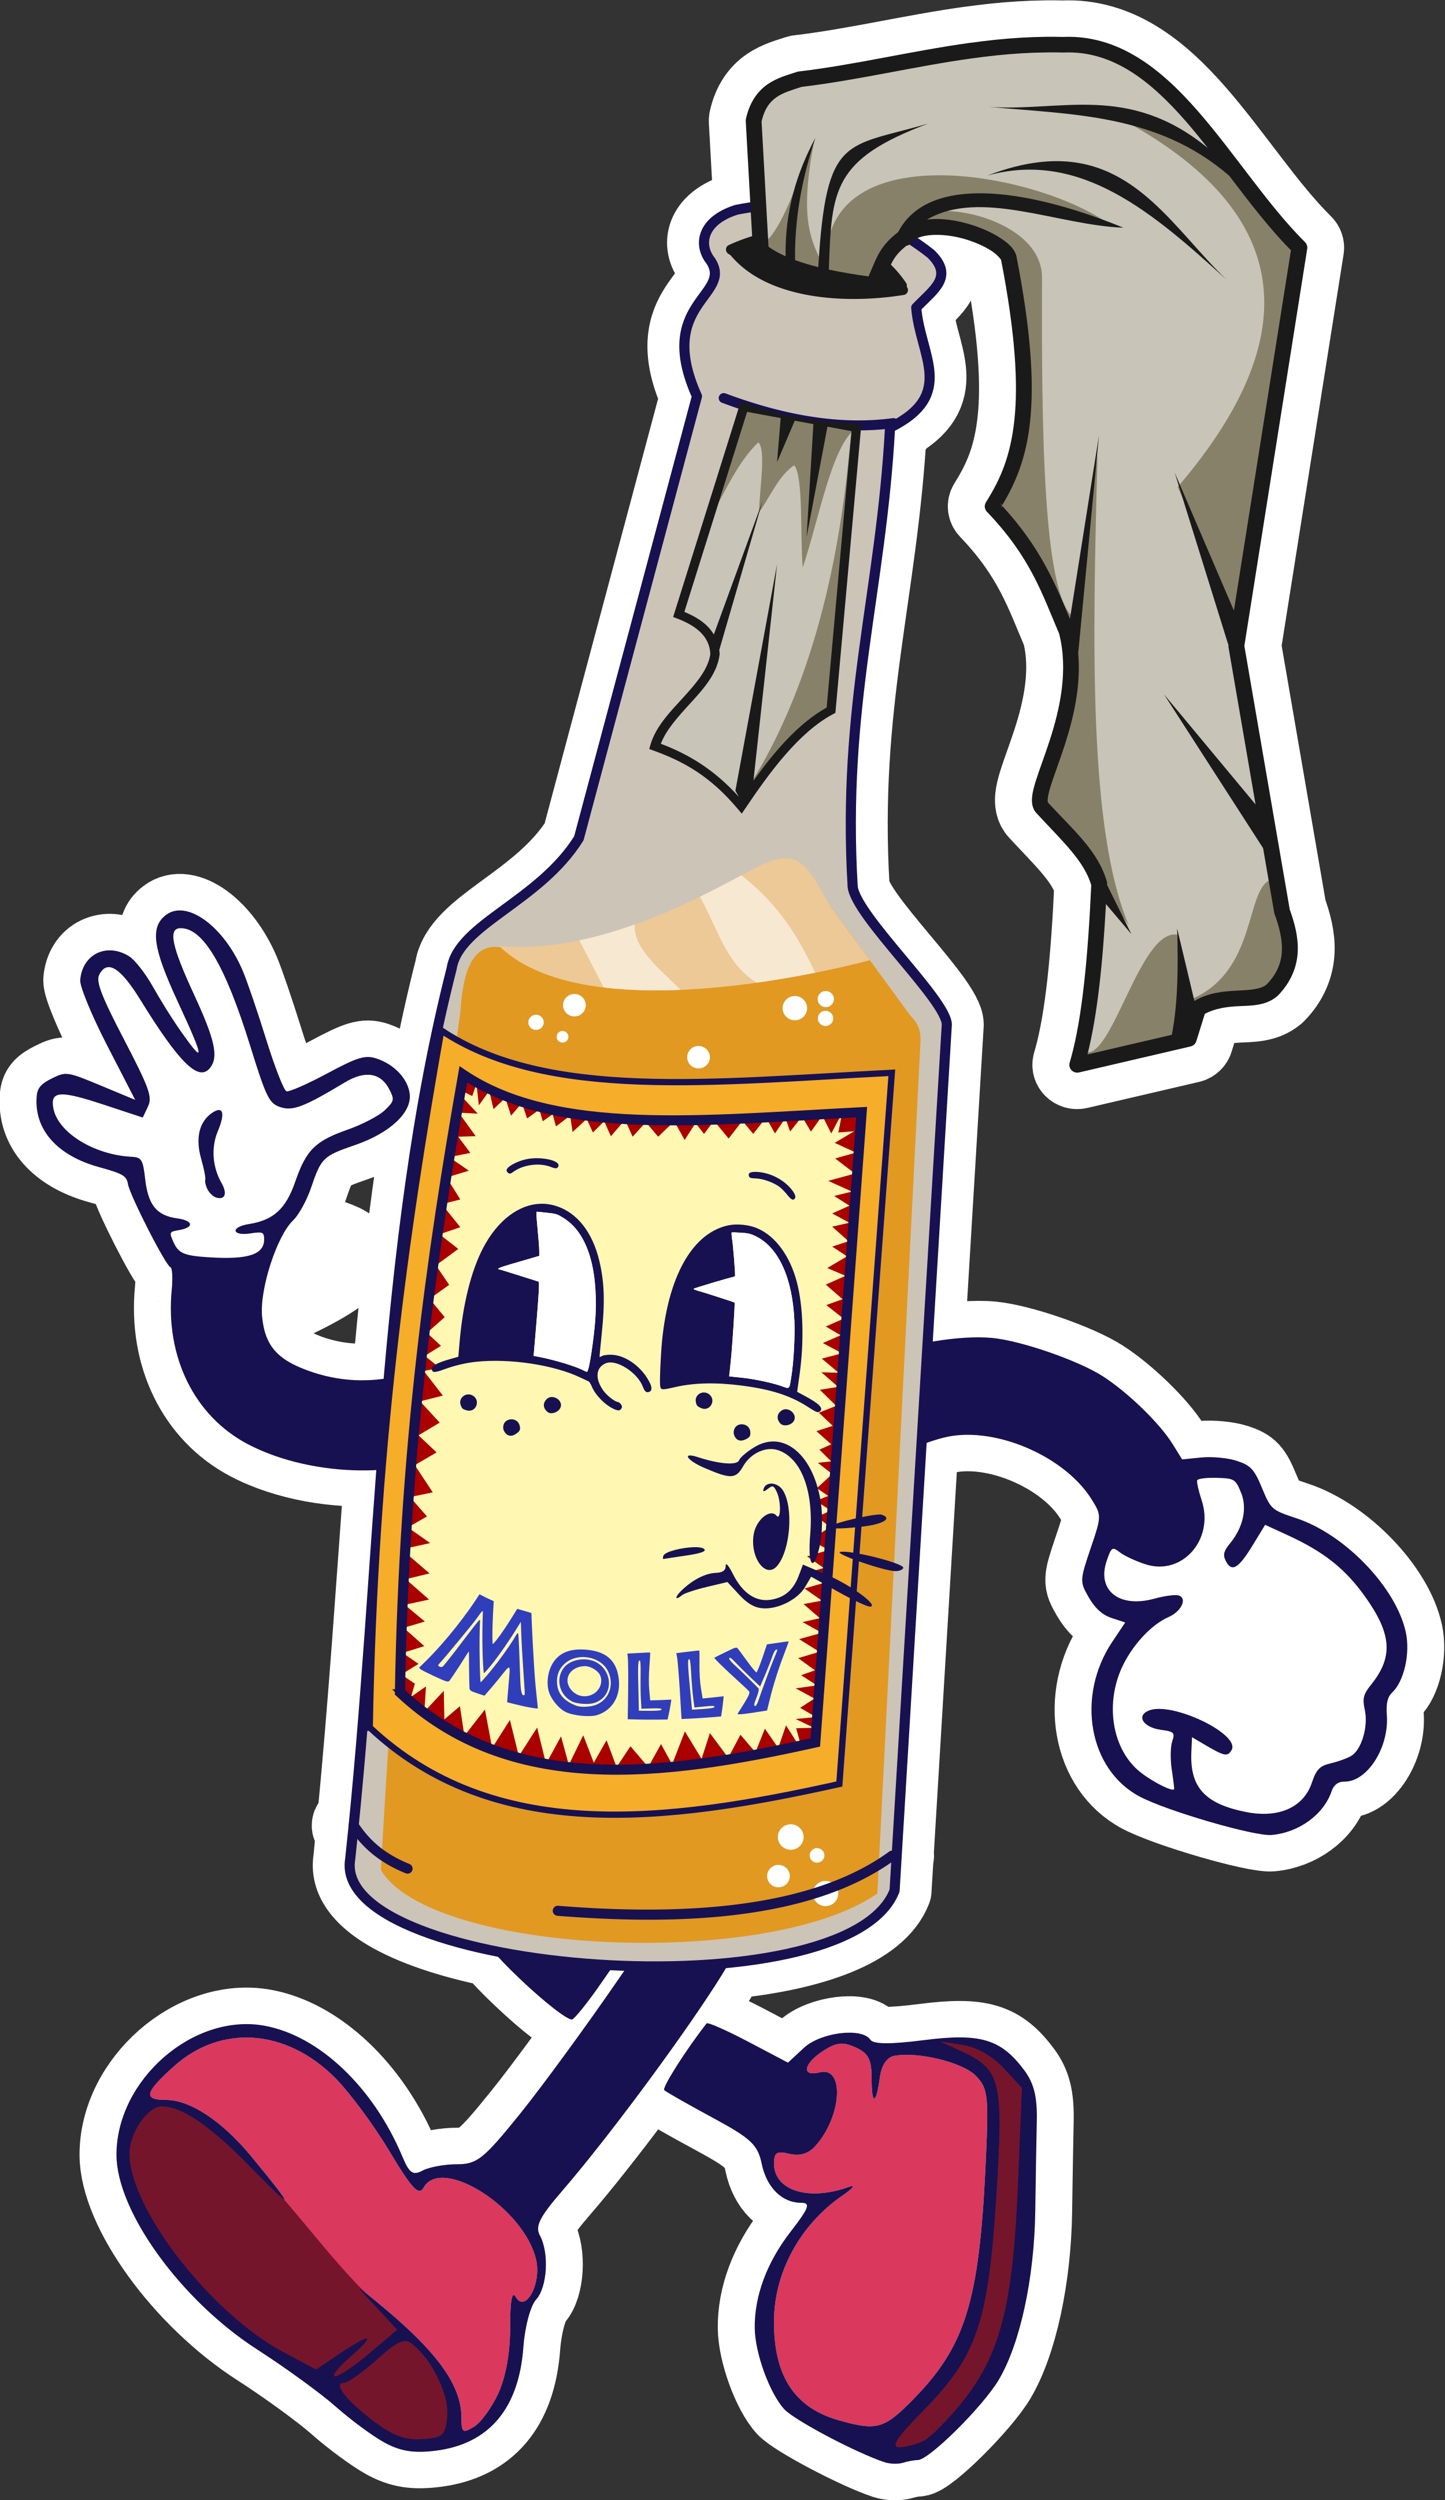 <?xml version="1.0" encoding="UTF-8" standalone="no"?>
<!-- Created with Inkscape (http://www.inkscape.org/) -->

<svg
   width="578.144"
   height="1000"
   viewBox="0 0 152.967 264.583"
   version="1.1"
   id="svg1"
   xml:space="preserve"
   inkscape:version="1.4 (e7c3feb100, 2024-10-09)"
   sodipodi:docname="Molly_CCBY.svg"
   xmlns:inkscape="http://www.inkscape.org/namespaces/inkscape"
   xmlns:sodipodi="http://sodipodi.sourceforge.net/DTD/sodipodi-0.dtd"
   xmlns="http://www.w3.org/2000/svg"
   xmlns:svg="http://www.w3.org/2000/svg"><rect x="0" y="0" width="152.967" height="264.583" fill="#333333" stroke="none"/><sodipodi:namedview
     id="namedview1"
     pagecolor="#505050"
     bordercolor="#ffffff"
     borderopacity="1"
     inkscape:showpageshadow="0"
     inkscape:pageopacity="0"
     inkscape:pagecheckerboard="1"
     inkscape:deskcolor="#d1d1d1"
     inkscape:document-units="mm"
     inkscape:zoom="0.35619502"
     inkscape:cx="161.42842"
     inkscape:cy="682.21054"
     inkscape:current-layer="layer1"
     showguides="false"
     showgrid="false" /><defs
     id="defs1"><inkscape:path-effect
       effect="bend_path"
       id="path-effect786"
       is_visible="true"
       lpeversion="1"
       bendpath="m 88.511,159.701 c 6.649,2.844 15.546,3.065 27.26,0"
       prop_scale="1"
       scale_y_rel="false"
       vertical="false"
       hide_knot="false"
       bendpath-nodetypes="cc" /><inkscape:path-effect
       effect="envelope"
       id="path-effect731"
       is_visible="true"
       lpeversion="1"
       yy="true"
       xx="true"
       bendpath1="M 59.548,26.13 H 115.279"
       bendpath2="M 115.279,26.13 V 107.145"
       bendpath3="m 83.265,108.203 32.015,-1.059"
       bendpath4="M 59.548,26.13 V 107.145"
       bendpath3-nodetypes="cc" /><inkscape:path-effect
       effect="bend_path"
       id="path-effect730"
       is_visible="true"
       lpeversion="1"
       bendpath="m 59.548,66.638 c 12.773,-0.652 16.253,-5.933 54.249,-4.023"
       prop_scale="1"
       scale_y_rel="false"
       vertical="false"
       hide_knot="false"
       bendpath-nodetypes="cc" /></defs><g
     inkscape:label="Layer 1"
     inkscape:groupmode="layer"
     id="layer1"><g
       id="g1"
       transform="matrix(1.612,0,0,1.592,-99.704,-80.119)"
       style="stroke-width:0.624"><path
         id="path731"
         style="fill:#ffffff;fill-rule:evenodd;stroke:#ffffff;stroke-width:4.847;stroke-linecap:round;stroke-linejoin:round;stroke-miterlimit:4.2;stroke-dasharray:none;paint-order:stroke markers fill"
         d="m 130.527,52.773 c -1.137,0.013 -2.256,0.086 -3.361,0.203 -0.552,0.058 -1.101,0.129 -1.645,0.205 -8.9e-4,-6.17e-4 -0.002,-8.5e-4 -0.004,-0.002 -3.826,0.537 -7.502,1.454 -11.206,1.899 -8.9e-4,-4e-6 -0.002,-4e-6 -0.004,0 l -0.02,0.002 c -0.032,0.004 -0.063,0.011 -0.093,0.021 l -0.017,0.007 c -0.002,6.03e-4 -0.004,8.5e-4 -0.005,0.002 -0.568,0.191 -1.258,0.366 -1.902,0.81 -0.649,0.448 -1.191,1.188 -1.431,2.287 l -0.005,0.022 c -0.011,0.048 -0.015,0.098 -0.012,0.147 l 0.315,5.748 c -0.31,0.047 -0.623,0.086 -0.928,0.147 -2.303,0.738 -2.51,2.35 -1.692,3.39 1.498,2.312 -3.66,2.795 -0.898,9.005 l -7.756,29.384 c -2.6,4.219 -7.895,5.71 -8.353,8.651 -2.188,8.705 -3.309,17.889 -4.114,27.216 -1.691,0.293 -3.371,0.176 -4.993,-0.366 -2.309,-0.773 -5.2,-2.934 -3.346,-3.721 13.209,-5.606 0.969,-5.349 2.035,-6.378 0.371,-0.359 0.898,-1.324 1.179,-2.161 0.67,-1.999 0.792,-2.119 2.893,-2.85 2.276,-0.792 3.721,-2.151 3.592,-3.379 -0.106,-1.006 -1,-1.979 -2.181,-2.373 -0.742,-0.248 -1.242,-0.094 -3.244,0.994 -1.302,0.708 -2.505,1.24 -2.672,1.184 -0.167,-0.056 -0.765,-1.603 -1.328,-3.438 -0.563,-1.835 -1.257,-3.892 -1.542,-4.573 -1.25,-2.981 -3.699,-4.772 -5.058,-3.699 -1.034,0.817 -0.847,2.182 0.79,5.752 1.817,3.964 1.819,4.33 0.01,1.688 -0.439,-0.641 -1.187,-1.865 -1.662,-2.719 -0.476,-0.855 -1.165,-1.746 -1.532,-1.98 -1.473,-0.94 -3.088,-0.149 -3.22,1.578 -0.032,0.42 0.759,2.362 1.777,4.36 l 1.835,3.602 -2.259,-0.952 c -2.204,-0.929 -2.281,-0.94 -3.207,-0.478 -0.727,0.363 -0.961,0.646 -1.005,1.212 -0.168,2.195 1.346,3.925 4.108,4.692 1.559,0.433 1.797,0.575 1.889,1.123 0.127,0.76 2.482,5.428 2.791,5.531 0.12,0.04 0.158,0.714 0.083,1.496 -0.426,4.452 1.481,8.381 4.977,10.253 h 5.17e-4 c 2.496,1.336 5.844,1.913 8.802,1.691 -0.578,7.794 -1.066,15.628 -1.818,23.343 -0.069,-0.002 -0.137,0.017 -0.194,0.054 -0.153,0.101 -0.195,0.308 -0.094,0.461 0.064,0.096 0.144,0.188 0.212,0.283 -0.059,0.587 -0.104,1.181 -0.166,1.767 -0.455,2.78 3.717,4.881 9.345,6.059 0.47,0.564 1.069,1.194 1.836,1.931 1.66,1.595 3.196,2.79 3.414,2.656 0.218,-0.135 1.005,-1.13 1.749,-2.211 l 0.961,-1.397 c 0.311,0.015 0.621,0.026 0.932,0.036 -0.207,0.3 -0.388,0.557 -0.612,0.887 -2.123,3.129 -5.05,7.181 -6.505,9.003 -2.375,2.975 -2.794,3.313 -4.112,3.313 -0.807,0 -1.818,0.188 -2.247,0.417 -0.647,0.346 -0.874,0.187 -1.337,-0.931 -1.914,-4.621 -5.478,-8.04 -9.066,-8.696 -4.666,-0.854 -9.709,3.604 -9.709,8.582 0,3.757 4.241,9.691 9.26,12.956 1.843,1.199 4.16,2.906 5.149,3.794 0.989,0.887 2.432,1.963 3.207,2.391 1.032,0.57 1.921,0.713 3.332,0.535 3.507,-0.441 5.476,-2.788 5.774,-6.883 0.1,-1.369 0.467,-2.76 0.836,-3.168 0.738,-0.816 0.872,-3.097 0.249,-4.261 -0.325,-0.608 -0.023,-1.22 1.465,-2.962 2.834,-3.32 7.515,-9.683 10.037,-13.642 0.367,-0.576 0.666,-1.077 0.931,-1.543 5.395,-0.552 9.83,-2.06 10.863,-4.776 l 0.129,-2.168 c 0.043,-0.083 0.048,-0.18 0.016,-0.267 l 1.619,-27.17 c 0.763,-0.303 1.519,-0.554 2.118,-0.635 3.201,-0.43 7.384,1.521 9.05,4.221 0.665,1.077 0.664,1.102 -0.06,3.271 -0.712,2.132 -0.715,2.213 -0.119,3.257 0.417,0.73 0.895,1.165 1.503,1.368 l 0.891,0.298 -0.844,1.276 c -2.408,3.638 -1.55,8.519 1.81,10.306 h 5.2e-4 c 1.807,0.961 7.532,2.646 8.646,2.545 1.802,-0.164 3.423,-1.365 3.943,-2.923 0.135,-0.405 0.431,-0.629 0.822,-0.623 1.512,0.023 2.96,-2.27 2.8,-4.436 -0.056,-0.762 0.047,-1.202 0.348,-1.487 0.78,-0.737 1.197,-2.588 0.901,-3.994 -0.628,-2.978 -3.991,-6.526 -7.202,-7.598 -1.607,-0.537 -1.664,-0.588 -2.244,-2.004 -0.514,-1.254 -0.74,-1.502 -1.655,-1.807 -0.583,-0.195 -1.629,-0.296 -2.325,-0.225 l -1.265,0.129 -0.614,-1.004 c -0.85,-1.39 -2.939,-3.446 -4.601,-4.528 -1.6,-1.042 -5.354,-2.358 -7.251,-2.542 -1.167,-0.113 -2.723,0.029 -4.247,0.32 l 1.26,-21.155 c -0.021,-1.631 -5.957,-7.185 -6.183,-9.161 -0.71,-12.076 1.859,-19.529 2.449,-30.462 0.091,-0.011 0.185,-0.015 0.275,-0.027 0.164,-0.026 0.284,-0.169 0.281,-0.336 3.599,-2.14 1.389,-4.666 1.169,-7.673 1.119,-1.187 2.497,-2.039 0.965,-3.568 -0.391,-0.315 -0.79,-0.58 -1.189,-0.845 0.01,-0.011 0.017,-0.02 0.027,-0.03 0.073,-0.051 0.136,-0.097 0.2,-0.138 0.724,-0.373 2.122,-0.315 3.337,0.075 0.611,0.196 1.179,0.462 1.589,0.73 0.395,0.258 0.622,0.565 0.642,0.606 0.935,4.876 1.127,8.205 0.876,10.622 -0.253,2.435 -0.93,3.961 -1.804,5.383 l -0.069,0.113 c -0.122,0.199 -0.096,0.456 0.065,0.626 l 0.091,0.097 c 2.787,2.978 3.538,5.366 4.653,8.01 0.613,2.44 0.051,4.996 -0.618,7.084 -0.335,1.048 -0.691,1.97 -0.925,2.73 -0.117,0.379 -0.206,0.72 -0.237,1.051 -0.03,0.329 -0.007,0.75 0.297,1.074 1.71,1.872 3.109,3.154 3.589,4.768 -0.208,4.639 -0.58,8.792 -1.339,11.53 l -0.08,0.285 c -0.105,0.38 0.235,0.734 0.619,0.643 l 7.324,-1.728 c 0.18,-0.042 0.323,-0.177 0.377,-0.353 l 0.559,-1.817 c 0.652,-0.346 1.386,-0.463 2.169,-0.504 0.853,-0.044 1.815,-0.011 2.572,-0.657 h 0.002 l 0.005,-0.005 0.007,-0.005 c 0.012,-0.011 0.024,-0.021 0.035,-0.033 0.868,-0.896 1.262,-1.918 1.309,-2.921 0.046,-0.975 -0.206,-1.915 -0.527,-2.817 l 0.006,0.039 -0.023,-0.087 c 0.005,0.016 0.01,0.033 0.016,0.049 l -2.979,-17.515 4.127,-26.395 c 0.025,-0.163 -0.028,-0.328 -0.144,-0.445 l -0.061,-0.063 c -2.38,-2.402 -4.534,-5.815 -6.962,-8.634 -2.425,-2.816 -5.226,-5.11 -8.887,-4.945 -0.373,-0.01 -0.743,-0.013 -1.111,-0.009 z M 74.592,116.434 c 0.348,0.76 0.623,1.402 0.831,1.947 -0.209,-0.546 -0.484,-1.187 -0.831,-1.947 z m -3.529,0.344 c 0.639,1.049 1.196,1.915 1.686,2.609 0.241,0.342 0.464,0.64 0.673,0.9 -0.209,-0.26 -0.432,-0.559 -0.673,-0.9 -0.489,-0.695 -1.047,-1.56 -1.686,-2.609 z m -1.051,2.679 c 0.401,0.779 0.716,1.404 0.959,1.911 -0.243,-0.507 -0.559,-1.133 -0.959,-1.911 z m 5.842,0.297 c 0.04,0.188 0.064,0.359 0.073,0.514 -0.009,-0.155 -0.034,-0.326 -0.073,-0.514 z m 2.429,0.097 c 0.262,0.855 0.47,1.521 0.648,2.044 0.177,0.523 0.323,0.902 0.459,1.182 -0.136,-0.28 -0.282,-0.659 -0.459,-1.182 -0.177,-0.523 -0.386,-1.189 -0.648,-2.044 z m -2.355,0.418 c 0.009,0.152 0.004,0.289 -0.015,0.414 0.019,-0.126 0.024,-0.262 0.015,-0.414 z m -2.486,0.043 c 0.208,0.258 0.402,0.478 0.582,0.657 0.182,0.181 0.349,0.323 0.504,0.427 -0.155,-0.104 -0.323,-0.245 -0.504,-0.427 -0.18,-0.179 -0.373,-0.399 -0.582,-0.657 z m 2.468,0.387 c -0.02,0.125 -0.053,0.238 -0.1,0.343 -0.048,0.106 -0.109,0.203 -0.183,0.294 -0.093,0.113 -0.194,0.192 -0.305,0.236 0.111,-0.044 0.212,-0.123 0.305,-0.236 0.074,-0.09 0.136,-0.187 0.183,-0.294 0.047,-0.104 0.08,-0.218 0.1,-0.343 z m -1.378,0.699 c 0.155,0.103 0.296,0.168 0.427,0.196 -0.131,-0.028 -0.273,-0.094 -0.427,-0.196 z m -3.543,0.005 c 0.246,0.515 0.419,0.909 0.529,1.223 -0.11,-0.313 -0.283,-0.708 -0.529,-1.223 z m 13.514,0.873 c -0.674,0.41 -1.225,0.735 -1.685,0.988 -0.46,0.253 -0.829,0.433 -1.139,0.553 0.311,-0.12 0.68,-0.301 1.139,-0.553 0.46,-0.253 1.011,-0.578 1.685,-0.988 z m -12.863,0.767 c 0.027,0.122 0.04,0.23 0.042,0.327 0.002,0.098 -0.008,0.185 -0.027,0.268 0.02,-0.083 0.029,-0.171 0.027,-0.268 -0.002,-0.098 -0.015,-0.205 -0.042,-0.327 z m -5.788,0.036 c 0.003,-1.8e-4 0.007,6.7e-4 0.009,5.1e-4 -0.005,2.9e-4 -0.01,1.8e-4 -0.014,5.2e-4 0.002,-1.5e-4 0.003,-8.9e-4 0.005,-0.001 z m 13.736,0.349 c 0.066,0.096 0.132,0.173 0.201,0.236 0.069,0.063 0.141,0.112 0.218,0.153 0.077,0.041 0.16,0.074 0.252,0.104 0.103,0.034 0.204,0.06 0.308,0.076 0.104,0.015 0.211,0.021 0.323,0.014 0.11,-0.006 0.227,-0.025 0.353,-0.055 -0.126,0.03 -0.243,0.049 -0.353,0.055 -0.113,0.007 -0.22,0.001 -0.323,-0.014 -0.104,-0.015 -0.205,-0.041 -0.308,-0.075 -0.091,-0.03 -0.174,-0.064 -0.252,-0.105 -0.077,-0.041 -0.149,-0.09 -0.218,-0.153 -0.069,-0.063 -0.135,-0.14 -0.201,-0.236 z m -14.269,0.165 c -2.03e-4,0.005 -3.69e-4,0.009 -5.16e-4,0.014 1.48e-4,-0.005 3.13e-4,-0.009 5.16e-4,-0.014 z m 3.294,0.149 c 0.011,0.004 0.016,0.005 0.027,0.008 l 2.586,0.864 v 5.2e-4 l -2.586,-0.864 c -0.01,-0.003 -0.017,-0.005 -0.027,-0.009 z m -3.265,0.219 c 5.76e-4,0.003 4.42e-4,0.006 0.001,0.01 2.36e-4,0.001 7.93e-4,0.003 10e-4,0.004 -2.72e-4,-0.002 -0.001,-0.003 -0.002,-0.005 -6.01e-4,-0.004 6.7e-5,-0.006 -5.17e-4,-0.009 z m 21.368,0.474 c -0.172,0.112 -0.376,0.231 -0.601,0.35 0.225,-0.118 0.429,-0.238 0.601,-0.35 z m -2.773,1.266 c -0.66,0.277 -1.134,0.56 -1.509,0.936 0.375,-0.376 0.849,-0.659 1.509,-0.936 z m -1.521,0.948 c -0.123,0.125 -0.236,0.259 -0.341,0.408 -0.107,0.151 -0.206,0.316 -0.301,0.498 -0.095,0.182 -0.185,0.382 -0.274,0.602 0.089,-0.22 0.18,-0.42 0.274,-0.602 0.095,-0.182 0.194,-0.347 0.301,-0.498 0.105,-0.148 0.218,-0.283 0.341,-0.408 z m -11.924,0.574 c 0.162,0.008 0.289,0.024 0.392,0.064 -0.102,-0.04 -0.23,-0.055 -0.392,-0.064 z m 0.634,0.274 c 0.059,0.101 0.104,0.24 0.143,0.432 -0.039,-0.191 -0.083,-0.331 -0.143,-0.432 z m 0.148,0.46 c 0.038,0.195 0.07,0.441 0.105,0.756 -0.035,-0.316 -0.067,-0.56 -0.105,-0.756 z m 2.191,3.356 c 0.271,0.037 0.478,0.094 0.621,0.16 -0.143,-0.067 -0.351,-0.123 -0.621,-0.16 z m 0.626,0.162 c 0.069,0.032 0.122,0.067 0.161,0.103 -0.038,-0.036 -0.092,-0.07 -0.161,-0.103 z m 0.165,0.107 c 0.038,0.037 0.06,0.075 0.067,0.113 0.006,0.039 -0.004,0.078 -0.031,0.116 -0.027,0.038 -0.071,0.075 -0.131,0.11 -0.121,0.07 -0.31,0.132 -0.568,0.176 -0.156,0.027 -0.275,0.049 -0.36,0.077 0.085,-0.028 0.203,-0.051 0.36,-0.077 0.258,-0.044 0.447,-0.106 0.568,-0.176 0.061,-0.035 0.104,-0.072 0.131,-0.11 0.027,-0.038 0.037,-0.077 0.031,-0.116 -0.006,-0.038 -0.029,-0.076 -0.067,-0.113 z m 3.9,0.12 c -0.249,0.04 -0.469,0.109 -0.621,0.19 -0.077,0.041 -0.137,0.085 -0.175,0.129 -0.038,0.044 -0.054,0.088 -0.044,0.13 -0.01,-0.042 0.006,-0.086 0.044,-0.13 0.038,-0.044 0.098,-0.088 0.175,-0.129 0.152,-0.081 0.372,-0.15 0.621,-0.19 z m -0.841,0.449 c 0.011,0.046 0.043,0.085 0.094,0.115 0.051,0.031 0.12,0.054 0.205,0.069 0.169,0.029 0.399,0.026 0.665,-0.016 -0.266,0.042 -0.496,0.045 -0.665,0.016 -0.084,-0.015 -0.154,-0.038 -0.205,-0.069 -0.051,-0.031 -0.083,-0.069 -0.094,-0.115 z m -3.812,1.191 c 0.053,0.062 0.11,0.117 0.175,0.165 -0.065,-0.048 -0.123,-0.103 -0.175,-0.165 z m 3.744,0.586 c -0.011,6.4e-4 -0.023,9.5e-4 -0.034,0.002 0.011,-6e-4 0.023,-9.1e-4 0.034,-0.002 z m 63.513,16.138 c 0.052,0.162 0.093,0.324 0.123,0.484 0.03,0.16 0.049,0.319 0.058,0.475 -0.009,-0.157 -0.028,-0.315 -0.058,-0.475 -0.03,-0.16 -0.071,-0.322 -0.123,-0.484 z m 0.181,0.96 c 0.009,0.157 0.008,0.311 -0.003,0.463 -0.011,0.147 -0.031,0.29 -0.059,0.431 0.028,-0.141 0.048,-0.284 0.059,-0.431 0.011,-0.152 0.012,-0.306 0.003,-0.463 z m 3.984,0.664 5.1e-4,5.2e-4 -0.833,1.381 c -0.346,0.575 -0.626,0.97 -0.859,1.199 -0.078,0.076 -0.151,0.135 -0.219,0.175 -0.069,0.04 -0.133,0.062 -0.194,0.067 0.061,-0.005 0.125,-0.027 0.194,-0.067 0.069,-0.04 0.141,-0.098 0.219,-0.175 0.234,-0.229 0.513,-0.625 0.859,-1.199 z m -2.324,1.258 c -0.098,0.12 -0.177,0.228 -0.235,0.326 -0.059,0.1 -0.099,0.191 -0.119,0.28 -0.02,0.088 -0.022,0.174 -0.006,0.262 0.016,0.088 0.05,0.179 0.099,0.279 -0.05,-0.099 -0.083,-0.19 -0.099,-0.279 -0.016,-0.088 -0.015,-0.174 0.006,-0.262 0.02,-0.088 0.06,-0.179 0.119,-0.28 0.058,-0.098 0.136,-0.205 0.235,-0.326 z m -7.222,0.568 c 0.145,0.115 0.408,0.263 0.715,0.408 0.307,0.145 0.658,0.287 0.979,0.392 0.151,0.049 0.3,0.086 0.448,0.111 0.148,0.025 0.293,0.038 0.437,0.039 0.287,0.003 0.564,-0.038 0.826,-0.117 0.131,-0.04 0.258,-0.089 0.381,-0.147 0.123,-0.058 0.242,-0.125 0.355,-0.201 -0.113,0.075 -0.232,0.142 -0.355,0.201 -0.123,0.058 -0.25,0.108 -0.381,0.147 -0.262,0.08 -0.539,0.121 -0.826,0.117 -0.143,-0.002 -0.289,-0.015 -0.437,-0.039 -0.148,-0.025 -0.297,-0.061 -0.448,-0.11 -0.321,-0.105 -0.672,-0.247 -0.979,-0.392 -0.307,-0.145 -0.57,-0.293 -0.715,-0.408 z m 6.962,0.578 c 0.048,0.096 0.097,0.176 0.147,0.239 0.05,0.063 0.102,0.109 0.156,0.139 -0.054,-0.03 -0.106,-0.076 -0.156,-0.139 -0.051,-0.064 -0.099,-0.143 -0.147,-0.239 z m 0.306,0.38 c 0.055,0.029 0.112,0.042 0.173,0.038 -0.061,0.004 -0.118,-0.008 -0.173,-0.038 z m -3.64,1.891 c 0.105,-0.002 0.187,0.006 0.241,0.023 -0.054,-0.017 -0.136,-0.024 -0.241,-0.023 z m 0.25,0.025 c 0.07,0.024 0.126,0.058 0.167,0.1 0.042,0.043 0.07,0.095 0.085,0.152 0.015,0.057 0.016,0.121 0.006,0.188 -0.011,0.067 -0.033,0.138 -0.067,0.21 -0.068,0.144 -0.18,0.294 -0.327,0.431 0.147,-0.137 0.259,-0.287 0.327,-0.431 0.034,-0.072 0.057,-0.143 0.067,-0.21 0.011,-0.067 0.009,-0.131 -0.006,-0.188 -0.015,-0.058 -0.042,-0.109 -0.085,-0.152 -0.041,-0.042 -0.098,-0.076 -0.167,-0.1 z m -0.633,0.006 c -0.285,0.037 -0.625,0.107 -0.952,0.198 0.327,-0.091 0.667,-0.161 0.952,-0.198 z m 14.267,3.218 c 4.6e-4,0.006 6.1e-4,0.013 0.001,0.019 -4.2e-4,-0.006 -5.7e-4,-0.013 -0.001,-0.019 z m -17.232,1.27 c -0.002,0.003 -0.004,0.007 -0.006,0.01 -0.002,0.004 -0.003,0.007 -0.005,0.011 0.002,-0.004 0.003,-0.007 0.005,-0.011 0.002,-0.004 0.004,-0.007 0.006,-0.01 z m 17.032,0.069 c -0.002,0.006 -0.005,0.012 -0.007,0.018 0.002,-0.006 0.005,-0.012 0.007,-0.018 z m -0.322,0.66 c -0.004,0.007 -0.008,0.013 -0.012,0.02 0.004,-0.007 0.008,-0.013 0.012,-0.02 z m -17.122,0.27 c -9.9e-4,0.003 -0.002,0.006 -0.003,0.009 9.3e-4,-0.003 0.002,-0.006 0.003,-0.009 z m 16.646,0.416 c -0.262,0.331 -0.409,0.562 -0.47,0.809 -0.061,0.246 -0.036,0.508 0.048,0.898 -0.084,-0.39 -0.109,-0.651 -0.048,-0.898 0.061,-0.246 0.208,-0.478 0.47,-0.809 z m -16.968,1.619 c -4e-5,0.009 -1e-5,0.018 0,0.026 -1e-5,-0.009 -4e-5,-0.018 0,-0.026 z m 3.082,0.007 c 0.268,0.005 0.566,0.046 0.879,0.115 0.313,0.069 0.641,0.166 0.968,0.284 0.327,0.118 0.653,0.256 0.962,0.407 0.306,0.15 0.596,0.312 0.854,0.479 -0.258,-0.167 -0.548,-0.329 -0.854,-0.479 -0.309,-0.151 -0.635,-0.289 -0.962,-0.407 -0.327,-0.118 -0.655,-0.215 -0.968,-0.284 -0.626,-0.138 -1.193,-0.163 -1.575,-0.015 -0.11,0.043 -0.2,0.092 -0.269,0.147 -0.069,0.055 -0.119,0.114 -0.149,0.176 -0.031,0.062 -0.043,0.127 -0.038,0.193 0.005,0.066 0.028,0.132 0.067,0.197 0.039,0.065 0.094,0.129 0.163,0.189 0.07,0.06 0.154,0.116 0.252,0.167 0.196,0.102 0.448,0.181 0.743,0.222 0.009,0.001 0.012,0.002 0.021,0.004 -0.008,-0.001 -0.013,-0.002 -0.021,-0.003 -0.296,-0.041 -0.547,-0.121 -0.743,-0.223 -0.098,-0.051 -0.182,-0.107 -0.252,-0.167 -0.07,-0.06 -0.125,-0.124 -0.163,-0.189 -0.039,-0.065 -0.061,-0.131 -0.067,-0.197 -0.005,-0.066 0.007,-0.131 0.038,-0.193 0.031,-0.062 0.08,-0.122 0.149,-0.176 0.069,-0.055 0.159,-0.104 0.269,-0.147 0.191,-0.074 0.428,-0.105 0.696,-0.1 z m 13.521,0.505 c 0.009,0.15 0.007,0.303 -0.003,0.458 0.01,-0.155 0.012,-0.308 0.003,-0.458 z m -9.845,0.788 c 0.257,0.168 0.483,0.34 0.661,0.51 -0.178,-0.17 -0.404,-0.343 -0.661,-0.51 z m -2.838,0.31 c 4.9e-4,5.1e-4 0.002,0.001 0.003,0.002 -6.2e-4,-6.4e-4 -0.002,-9.1e-4 -0.003,-0.002 z m 1.276,0.28 0.795,0.475 c 0.323,0.193 0.575,0.338 0.782,0.446 -0.207,-0.108 -0.46,-0.254 -0.782,-0.446 l -0.795,-0.475 -0.043,0.984 c -2.5e-4,0.006 2.3e-4,0.011 0,0.016 2.4e-4,-0.006 -7.7e-4,-0.01 -5.2e-4,-0.016 l 0.044,-0.984 z m 2.458,0.181 c 0.06,0.079 0.107,0.157 0.14,0.233 -0.033,-0.076 -0.08,-0.154 -0.14,-0.233 z m -3.76,0.102 c -0.029,0.088 -0.052,0.206 -0.068,0.344 0.016,-0.138 0.039,-0.256 0.068,-0.344 z m 3.905,0.142 c 0.033,0.078 0.05,0.153 0.05,0.225 -8e-5,0.073 -0.018,0.143 -0.056,0.208 -0.066,0.113 -0.128,0.194 -0.205,0.242 0.077,-0.048 0.139,-0.129 0.205,-0.242 0.038,-0.065 0.056,-0.135 0.056,-0.208 7e-5,-0.072 -0.018,-0.147 -0.05,-0.225 z m -0.995,0.513 c 0.206,0.106 0.364,0.172 0.487,0.198 -0.124,-0.026 -0.281,-0.092 -0.487,-0.198 z m -3.007,0.156 c -0.005,0.338 0.017,0.716 0.067,1.053 -0.051,-0.337 -0.073,-0.715 -0.067,-1.053 z m 3.788,0.009 c -0.038,0.023 -0.079,0.038 -0.127,0.043 0.047,-0.006 0.089,-0.02 0.127,-0.043 z m 6.719,0.634 c -0.175,0.042 -0.32,0.087 -0.444,0.144 0.124,-0.057 0.269,-0.102 0.444,-0.144 z m -0.456,0.149 c -0.126,0.059 -0.23,0.131 -0.32,0.225 -0.092,0.095 -0.17,0.213 -0.244,0.363 0.074,-0.15 0.152,-0.268 0.244,-0.363 0.091,-0.094 0.194,-0.166 0.32,-0.225 z m -0.564,0.589 c -0.074,0.15 -0.144,0.333 -0.219,0.558 0.075,-0.225 0.145,-0.407 0.219,-0.558 z m -39.885,16.545 c -0.043,-0.008 -0.07,-0.006 -0.08,0.006 -1.355,1.75 -2.941,4.279 -2.783,4.437 0.114,0.114 1.533,0.931 3.154,1.817 2.552,1.395 2.988,1.809 3.249,3.087 0.322,1.575 1.335,2.586 2.591,2.586 0.638,0 0.517,0.332 -0.705,1.934 -1.555,2.038 -2.372,4.267 -2.345,6.402 0.021,1.666 0.977,4.321 1.937,5.383 0.659,0.728 4.717,2.899 6.591,3.526 0.353,0.118 0.898,0.134 1.211,0.035 0.313,-0.099 0.75,-0.18 0.971,-0.18 0.73,0 4.272,-3.552 5.313,-5.328 1.409,-2.404 2.339,-6.753 2.4,-11.221 0.028,-2.066 0.074,-4.753 0.101,-5.97 0.037,-1.631 -0.185,-2.531 -0.843,-3.42 -1.516,-2.047 -2.867,-2.454 -6.558,-1.977 -2.212,0.286 -3.329,0.277 -3.528,-0.026 -0.548,-0.833 -3.261,-0.497 -4.365,0.54 l -1.047,0.983 -2.606,-1.389 c -1.254,-0.668 -2.355,-1.172 -2.659,-1.225 z m -29.985,0.961 c 0.13,0.006 0.259,0.017 0.389,0.031 -0.13,-0.014 -0.259,-0.025 -0.389,-0.031 z m -1.179,0.042 c -0.072,0.009 -0.143,0.024 -0.214,0.036 0.071,-0.011 0.142,-0.026 0.214,-0.036 z m 1.888,0.028 c 0.132,0.02 0.264,0.046 0.395,0.074 -0.132,-0.028 -0.263,-0.054 -0.395,-0.074 z m -2.527,0.087 c -0.081,0.019 -0.162,0.041 -0.242,0.063 0.081,-0.022 0.161,-0.044 0.242,-0.063 z m 3.241,0.057 c 0.132,0.034 0.264,0.075 0.395,0.117 -0.132,-0.042 -0.263,-0.083 -0.395,-0.117 z m -3.878,0.123 c -0.082,0.027 -0.162,0.057 -0.243,0.088 0.081,-0.031 0.162,-0.06 0.243,-0.088 z m 41.33,0.059 c 0.098,0.007 0.204,0.033 0.309,0.061 -0.106,-0.029 -0.21,-0.053 -0.309,-0.061 z m -0.192,0.002 c -0.052,0.004 -0.105,0.013 -0.158,0.023 0.053,-0.01 0.106,-0.019 0.158,-0.023 z m -36.553,0.034 c 0.131,0.048 0.261,0.104 0.391,0.16 -0.13,-0.055 -0.26,-0.112 -0.391,-0.16 z m 36.295,0.009 c -0.053,0.014 -0.107,0.034 -0.162,0.054 0.054,-0.02 0.109,-0.04 0.162,-0.054 z m -0.266,0.092 c -0.021,0.009 -0.045,0.023 -0.067,0.034 0.022,-0.01 0.046,-0.024 0.067,-0.034 z m -41.236,0.048 c -0.081,0.036 -0.163,0.073 -0.243,0.113 0.08,-0.04 0.162,-0.076 0.243,-0.113 z m 5.908,0.145 c 0.128,0.061 0.255,0.131 0.382,0.199 -0.127,-0.069 -0.254,-0.138 -0.382,-0.199 z m -6.518,0.165 c -0.078,0.044 -0.157,0.088 -0.234,0.135 0.077,-0.048 0.156,-0.091 0.234,-0.135 z m 7.206,0.202 c 0.127,0.075 0.251,0.16 0.376,0.242 -0.125,-0.083 -0.249,-0.167 -0.376,-0.242 z m -7.818,0.188 c -0.067,0.047 -0.135,0.09 -0.201,0.14 0.066,-0.05 0.134,-0.093 0.201,-0.14 z m 8.493,0.254 c 0.141,0.101 0.279,0.214 0.417,0.325 -0.138,-0.111 -0.276,-0.224 -0.417,-0.325 z m 0.647,0.506 c 0.182,0.156 0.36,0.324 0.537,0.497 -0.176,-0.173 -0.355,-0.341 -0.537,-0.497 z m 35.901,0.674 c 6.5e-4,0.443 0.018,0.781 0.049,1.001 -0.031,-0.22 -0.049,-0.556 -0.049,-1.001 z m -2.284,1.149 c -0.016,0.261 -0.059,0.54 -0.128,0.827 -0.069,0.287 -0.165,0.583 -0.286,0.877 0.121,-0.294 0.217,-0.589 0.286,-0.877 0.069,-0.288 0.112,-0.567 0.128,-0.827 z m -44.883,0.162 c 0.174,0.074 0.454,0.104 0.838,0.104 0.351,0 0.73,0.08 1.124,0.214 -0.394,-0.134 -0.774,-0.214 -1.124,-0.214 -0.383,0 -0.664,-0.031 -0.838,-0.104 z m 55.523,0.358 c 0.034,0.428 0.047,0.92 0.043,1.485 0.003,-0.565 -0.01,-1.058 -0.043,-1.485 z m -53.197,0.102 c 0.385,0.164 0.78,0.372 1.186,0.644 -0.406,-0.273 -0.801,-0.481 -1.186,-0.644 z m -2.137,0.15 c -0.001,5.1e-4 -0.002,5.3e-4 -0.004,0.001 -0.241,0.102 -0.487,0.299 -0.716,0.554 0.229,-0.256 0.476,-0.452 0.716,-0.554 l 5.17e-4,-5.2e-4 c 0.001,-4.4e-4 0.002,-8e-5 0.003,-5.2e-4 z m 4.786,1.677 c 0.491,0.463 0.981,0.992 1.46,1.579 0.734,0.901 1.282,1.587 1.644,2.061 -0.363,-0.474 -0.911,-1.16 -1.645,-2.061 -0.478,-0.587 -0.969,-1.116 -1.459,-1.579 z m 38.11,1.215 c -0.126,0.082 -0.26,0.144 -0.401,0.184 0.141,-0.041 0.274,-0.103 0.401,-0.184 z m -37.713,0.055 c 0.303,0.294 0.618,0.61 0.945,0.949 -0.327,-0.339 -0.642,-0.655 -0.945,-0.949 z m 35.484,0.192 h 5.2e-4 c -0.025,0.039 -0.046,0.086 -0.061,0.141 -0.031,0.11 -0.042,0.253 -0.042,0.434 0,0.113 0.009,0.222 0.026,0.326 -0.017,-0.104 -0.026,-0.213 -0.026,-0.326 0,-0.181 0.012,-0.324 0.043,-0.434 0.015,-0.055 0.035,-0.102 0.06,-0.141 z m 0.125,1.473 c 0.098,0.173 0.226,0.327 0.381,0.46 -0.154,-0.134 -0.283,-0.288 -0.381,-0.46 z m -23.161,0.605 c -0.025,0.036 -0.052,0.07 -0.074,0.11 -0.04,0.071 -0.081,0.125 -0.127,0.162 0.045,-0.036 0.086,-0.091 0.126,-0.162 0.022,-0.04 0.05,-0.074 0.075,-0.11 z m -9.363,0.804 c 0.098,0.08 0.149,0.107 0.154,0.082 -0.005,0.025 -0.056,-0.002 -0.154,-0.082 z m 14.878,1.057 c 0.093,0.097 0.178,0.2 0.267,0.301 -0.089,-0.101 -0.173,-0.204 -0.267,-0.301 z m 1.089,1.399 c 0.336,0.541 0.594,1.103 0.717,1.663 0.088,0.402 0.087,0.825 0.026,1.217 0.061,-0.392 0.062,-0.815 -0.026,-1.217 -0.123,-0.56 -0.381,-1.122 -0.717,-1.663 z m 16.64,3.352 c -0.102,0.394 -0.179,0.794 -0.231,1.198 0.052,-0.404 0.129,-0.804 0.231,-1.198 z m -27.51,0.217 c -0.009,-0.031 0.064,0.015 0.216,0.134 -0.152,-0.118 -0.225,-0.165 -0.216,-0.134 z m 11.28,0.338 c -0.076,0.137 -0.159,0.253 -0.246,0.342 0.087,-0.088 0.171,-0.204 0.246,-0.342 z m -10.371,0.359 c 1.031,0.849 1.907,1.627 2.641,2.351 -0.734,-0.724 -1.61,-1.502 -2.641,-2.351 z m 26.311,0.912 c -0.012,0.197 -0.019,0.395 -0.019,0.593 0,0.007 5.1e-4,0.013 5.2e-4,0.02 -1e-5,-0.007 -0.001,-0.013 -0.001,-0.02 0,-0.198 0.007,-0.396 0.02,-0.593 z m -26.752,1.703 v 5.2e-4 c -0.064,-0.021 -0.249,0.051 -0.549,0.218 0.301,-0.167 0.485,-0.239 0.549,-0.219 z m 2.534,0.175 c 0.058,0.003 0.115,0.014 0.169,0.033 -0.055,-0.019 -0.111,-0.03 -0.169,-0.033 z m -0.146,0.004 c -0.081,0.014 -0.169,0.045 -0.265,0.09 0.095,-0.044 0.184,-0.076 0.265,-0.09 z m 0.389,0.054 c 0.072,0.034 0.143,0.079 0.216,0.138 -0.073,-0.06 -0.144,-0.104 -0.216,-0.138 z m -0.76,0.093 c -0.074,0.041 -0.152,0.088 -0.237,0.146 0.084,-0.058 0.163,-0.105 0.237,-0.146 z m -2.191,0.013 c -0.182,0.205 -0.491,0.502 -0.93,0.889 0.439,-0.387 0.747,-0.684 0.93,-0.889 z m 1.815,0.232 c -0.061,0.045 -0.131,0.102 -0.198,0.156 0.066,-0.052 0.138,-0.111 0.198,-0.156 z m 3.233,1.193 c 0.232,0.317 0.431,0.625 0.6,0.927 0.169,0.302 0.308,0.596 0.417,0.887 -0.109,-0.29 -0.248,-0.585 -0.417,-0.887 -0.169,-0.302 -0.369,-0.61 -0.6,-0.927 z m 32.168,0.975 c -0.35,0.431 -0.734,0.858 -1.157,1.293 0.423,-0.435 0.807,-0.862 1.157,-1.293 z m -38.243,0.087 c -0.136,0.075 -0.239,0.117 -0.3,0.118 0.061,-0.001 0.165,-0.043 0.3,-0.118 z m 6.166,0.507 c 0.161,0.446 0.27,0.885 0.309,1.283 -0.039,-0.398 -0.148,-0.837 -0.309,-1.283 z m 32.81,0.104 c -0.355,0.421 -0.747,0.848 -1.183,1.296 0.436,-0.448 0.828,-0.875 1.183,-1.296 z m -38.939,0.642 c 0.13,0.139 0.281,0.287 0.449,0.442 -0.167,-0.155 -0.319,-0.304 -0.449,-0.442 z m 7.358,0.783 c 0.013,0.141 0.02,0.281 0.02,0.422 0,0.243 0.005,0.429 0.025,0.564 -0.02,-0.135 -0.026,-0.321 -0.026,-0.564 0,-0.141 -0.006,-0.281 -0.019,-0.422 z m -5.758,0.62 c 0.005,0.004 0.009,0.007 0.013,0.011 0.188,0.143 0.35,0.244 0.52,0.359 -0.17,-0.115 -0.332,-0.215 -0.52,-0.358 -0.005,-0.004 -0.008,-0.007 -0.013,-0.011 z m 6.607,0.373 c -0.277,0.173 -0.463,0.273 -0.587,0.278 0.124,-0.005 0.31,-0.105 0.587,-0.278 z m -1.879,0.08 c -0.053,0.193 -0.126,0.333 -0.238,0.436 0.112,-0.103 0.185,-0.243 0.238,-0.436 z m -1.499,0.75 c -0.006,4.7e-4 -0.009,0.002 -0.015,0.002 -0.139,0.01 -0.274,0.013 -0.406,0.011 0.131,0.003 0.266,-0.001 0.406,-0.011 0.006,-4.1e-4 0.01,-10e-4 0.015,-0.002 z"
         sodipodi:nodetypes="csccccccccscccccccccccssssssscssscsscssccccsccccccccscccsccccsssssssssssssssscccccscsscccccsscsssssccccsscccccccccccsscscccsccsccccccccccccccccccccccccsccccccccsccccccccccscccccccscccscssccccccccccsccscscsscscscssscssssscccccccscccscsccccccscsscsccccccccccccccccscsssssssssccsscssscsscssccccccccsccccccsccccsscsscccssscsssccscsssccsssscsccscscccccccssscsccsssccccccccscccccccccccccsccccscsssscscssssssssscssssssssscccccccccccccccccccccccccccsccsccccccccccccccscscccsscssssscscssscsssscccsccccccccccccccccccccccccccccccccccccccccccccccccccccccccscscsccsccccccscccscccscscscccccscccsscsccccccscsccccccccscsccccccccccccscscsccccccccccccccccccccccccscccccccccccccccccccsccccscsccccccccccscsccccccccccscc" /><path
         style="fill:#ffffff;fill-opacity:1;fill-rule:evenodd;stroke:none;stroke-width:0.665;stroke-linecap:round;stroke-linejoin:round;stroke-miterlimit:4.2;stroke-dasharray:none;stroke-opacity:1;paint-order:stroke markers fill"
         d="m 141.751,148.567 c -0.667,-0.021 -1.244,0.054 -1.282,0.166 -0.038,0.112 0.096,0.712 0.297,1.332 0.84,2.594 -1.278,5.036 -3.687,4.25 -0.641,-0.21 -1.404,-0.57 -1.694,-0.8 -0.487,-0.387 -0.554,-0.342 -0.861,0.579 -0.656,1.966 0.832,3.152 3.142,2.503 0.664,-0.186 1.382,-0.281 1.595,-0.209 0.577,0.193 0.166,1.068 -0.673,1.436 -1.048,0.459 -2.225,1.694 -2.926,3.071 -1.31,2.572 -0.812,5.774 1.132,7.283 0.845,0.656 2.095,1.28 2.162,1.08 0.014,-0.042 -0.057,-0.629 -0.159,-1.303 -0.101,-0.674 -0.088,-1.514 0.03,-1.866 0.195,-0.583 0.128,-0.653 -0.739,-0.772 -1.182,-0.163 -1.651,-0.949 -0.769,-1.291 1.529,-0.594 6.014,1.595 5.408,2.64 -0.265,0.457 -0.473,0.412 -1.802,-0.382 l -0.795,-0.475 -0.043,0.984 c -0.104,2.344 0.887,3.445 3.592,3.988 2.143,0.43 3.773,-0.303 4.32,-1.941 0.3,-0.899 0.518,-1.125 1.25,-1.298 0.487,-0.115 1.097,-0.341 1.354,-0.501 0.666,-0.415 1.11,-1.95 0.877,-3.033 -0.167,-0.78 -0.102,-1.045 0.422,-1.706 1.453,-1.836 1.348,-3.352 -0.404,-5.838 -1.307,-1.855 -2.705,-2.979 -5.076,-4.08 l -1.488,-0.691 -0.833,1.381 c -0.924,1.532 -1.368,1.792 -1.752,1.023 -0.199,-0.398 -0.139,-0.659 0.265,-1.153 0.878,-1.073 1.158,-2.361 0.738,-3.389 -0.371,-0.908 -0.436,-0.948 -1.6,-0.984 z"
         id="path3" /><path
         style="fill:#ffffff;fill-rule:evenodd;stroke:none;stroke-width:0.665;stroke-linecap:round;stroke-linejoin:round;stroke-miterlimit:4.2;stroke-dasharray:none;paint-order:stroke markers fill"
         d="m 73.673,112.028 c -0.786,0.035 -0.54,1.215 0.919,4.406 1.39,3.042 1.63,4.178 1.035,4.902 -0.744,0.903 -2.01,-0.361 -4.564,-4.557 -1.314,-2.158 -2.18,-2.688 -2.698,-1.651 -0.221,0.442 0.151,1.421 1.63,4.296 1.664,3.235 1.871,3.82 1.574,4.457 l -0.342,0.734 -2.586,-0.864 c -2.854,-0.953 -3.484,-0.911 -3.291,0.22 0.277,1.621 2.659,3.125 5.149,3.251 0.649,0.033 0.742,0.189 0.887,1.489 0.192,1.714 0.756,2.418 2.085,2.601 1.085,0.149 1.16,0.608 0.128,0.784 -0.625,0.107 -0.642,0.142 -0.363,0.779 0.335,0.763 0.683,0.918 2.306,1.026 2.644,0.176 3.701,-0.187 3.654,-1.256 -0.018,-0.415 -0.119,-0.451 -0.912,-0.327 -0.532,0.083 -0.92,0.016 -0.963,-0.168 -0.04,-0.169 0.343,-0.372 0.85,-0.451 1.632,-0.255 2.447,-1.003 3.068,-2.817 0.725,-2.119 1.304,-2.702 3.435,-3.461 0.968,-0.345 2.065,-0.923 2.437,-1.285 0.631,-0.614 0.652,-0.706 0.318,-1.376 -0.562,-1.126 -1.591,-1.297 -2.926,-0.485 -2.696,1.64 -3.421,1.921 -4.245,1.646 -0.731,-0.244 -0.929,-0.652 -1.976,-4.071 -1.652,-5.393 -3.122,-7.889 -4.61,-7.823 z"
         id="path668" /><path
         style="fill:#171151;fill-opacity:1;stroke-width:0.624"
         d="m 136.71,169.763 c -3.36,-1.787 -4.218,-6.669 -1.81,-10.306 l 0.844,-1.276 -0.891,-0.298 c -0.608,-0.203 -1.086,-0.638 -1.502,-1.368 -0.596,-1.044 -0.593,-1.125 0.119,-3.257 0.725,-2.169 0.725,-2.194 0.06,-3.272 -1.666,-2.7 -5.849,-4.651 -9.05,-4.221 -1.633,0.219 -4.406,1.511 -5.44,2.533 -1.783,1.764 -3.643,2.017 -5.149,0.702 -0.952,-0.832 -1.264,-2.192 -0.813,-3.543 0.411,-1.23 3.676,-3.763 6.327,-4.908 2.12,-0.916 5.51,-1.487 7.611,-1.283 1.896,0.184 5.651,1.501 7.251,2.543 1.662,1.082 3.751,3.138 4.601,4.528 l 0.614,1.003 1.265,-0.129 c 0.696,-0.071 1.742,0.031 2.325,0.225 0.914,0.305 1.141,0.553 1.655,1.807 0.58,1.416 0.637,1.467 2.244,2.004 3.211,1.072 6.574,4.621 7.202,7.598 0.296,1.406 -0.121,3.258 -0.901,3.994 -0.301,0.285 -0.404,0.725 -0.348,1.487 0.159,2.166 -1.288,4.459 -2.8,4.436 -0.391,-0.006 -0.687,0.218 -0.822,0.623 -0.52,1.558 -2.141,2.759 -3.944,2.923 -1.114,0.101 -6.839,-1.584 -8.646,-2.545 z m 2.247,-0.506 c 0.014,-0.042 -0.057,-0.629 -0.158,-1.303 -0.101,-0.674 -0.088,-1.514 0.03,-1.866 0.195,-0.583 0.128,-0.653 -0.74,-0.772 -1.182,-0.163 -1.651,-0.949 -0.769,-1.291 1.529,-0.594 6.014,1.595 5.408,2.639 -0.265,0.457 -0.473,0.413 -1.802,-0.382 l -0.795,-0.475 -0.044,0.985 c -0.104,2.344 0.887,3.445 3.591,3.988 2.143,0.43 3.773,-0.302 4.32,-1.941 0.3,-0.899 0.518,-1.125 1.249,-1.298 0.487,-0.115 1.097,-0.341 1.354,-0.501 0.666,-0.415 1.11,-1.949 0.878,-3.033 -0.167,-0.78 -0.102,-1.045 0.422,-1.706 1.453,-1.836 1.348,-3.351 -0.404,-5.838 -1.307,-1.855 -2.705,-2.979 -5.076,-4.081 l -1.488,-0.692 -0.833,1.381 c -0.924,1.532 -1.368,1.791 -1.752,1.022 -0.199,-0.398 -0.139,-0.659 0.265,-1.153 0.878,-1.073 1.158,-2.36 0.738,-3.389 -0.371,-0.908 -0.435,-0.948 -1.6,-0.984 -0.667,-0.021 -1.244,0.054 -1.282,0.166 -0.038,0.112 0.096,0.712 0.297,1.332 0.84,2.594 -1.278,5.036 -3.687,4.249 -0.641,-0.21 -1.404,-0.569 -1.694,-0.8 -0.487,-0.387 -0.553,-0.342 -0.861,0.579 -0.656,1.966 0.832,3.151 3.142,2.502 0.664,-0.186 1.381,-0.281 1.595,-0.209 0.577,0.193 0.166,1.068 -0.673,1.436 -1.048,0.459 -2.225,1.694 -2.927,3.071 -1.31,2.572 -0.812,5.774 1.132,7.283 0.845,0.656 2.095,1.28 2.162,1.079 z m -60.851,-22.939 c -3.497,-1.873 -5.404,-5.801 -4.978,-10.253 0.075,-0.782 0.038,-1.456 -0.083,-1.496 -0.309,-0.103 -2.665,-4.771 -2.791,-5.531 -0.092,-0.548 -0.33,-0.69 -1.888,-1.123 -2.761,-0.767 -4.276,-2.498 -4.108,-4.692 0.043,-0.566 0.278,-0.85 1.005,-1.212 0.926,-0.462 1.003,-0.451 3.207,0.478 l 2.259,0.952 -1.834,-3.602 c -1.018,-1.998 -1.809,-3.939 -1.776,-4.36 0.132,-1.727 1.747,-2.518 3.22,-1.578 0.367,0.234 1.056,1.125 1.532,1.98 0.476,0.855 1.224,2.078 1.663,2.719 1.809,2.642 1.807,2.276 -0.01,-1.688 -1.636,-3.57 -1.824,-4.936 -0.79,-5.752 1.359,-1.073 3.808,0.718 5.058,3.699 0.285,0.68 0.979,2.738 1.542,4.573 0.563,1.835 1.16,3.382 1.328,3.438 0.167,0.056 1.37,-0.477 2.672,-1.185 2.002,-1.088 2.503,-1.241 3.244,-0.994 1.181,0.395 2.075,1.367 2.181,2.373 0.13,1.228 -1.315,2.587 -3.591,3.379 -2.102,0.731 -2.224,0.851 -2.893,2.85 -0.281,0.837 -0.807,1.802 -1.178,2.161 -1.066,1.029 -2.204,4.594 -2.035,6.378 0.189,2.006 1.037,2.948 3.346,3.721 2.01,0.672 4.109,0.704 6.207,0.092 1.896,-0.553 3.278,-0.042 3.921,1.448 0.369,0.856 0.397,1.387 0.115,2.229 -0.314,0.941 -0.577,1.202 -1.768,1.76 -3.366,1.577 -9.036,1.238 -12.774,-0.764 z m -2.564,-12.416 c 2.644,0.176 3.701,-0.187 3.654,-1.256 -0.018,-0.415 -0.119,-0.451 -0.911,-0.327 -0.532,0.083 -0.92,0.015 -0.963,-0.168 -0.04,-0.169 0.342,-0.372 0.849,-0.451 1.632,-0.255 2.447,-1.003 3.067,-2.817 0.725,-2.119 1.304,-2.702 3.435,-3.461 0.968,-0.345 2.065,-0.923 2.437,-1.285 0.631,-0.614 0.653,-0.706 0.318,-1.376 -0.562,-1.126 -1.591,-1.297 -2.926,-0.485 -2.696,1.64 -3.421,1.921 -4.244,1.646 -0.731,-0.244 -0.929,-0.652 -1.976,-4.07 -1.652,-5.393 -3.122,-7.889 -4.609,-7.823 -0.786,0.035 -0.54,1.215 0.919,4.406 1.39,3.042 1.63,4.178 1.035,4.902 -0.744,0.903 -2.01,-0.361 -4.564,-4.557 -1.314,-2.158 -2.179,-2.688 -2.698,-1.651 -0.221,0.442 0.151,1.421 1.63,4.296 1.664,3.235 1.871,3.82 1.574,4.457 l -0.342,0.734 -2.586,-0.864 c -2.854,-0.953 -3.484,-0.911 -3.291,0.22 0.277,1.621 2.659,3.125 5.149,3.252 0.649,0.033 0.742,0.189 0.887,1.489 0.192,1.714 0.756,2.417 2.085,2.601 1.085,0.149 1.16,0.608 0.127,0.784 -0.625,0.107 -0.642,0.143 -0.363,0.779 0.335,0.763 0.683,0.918 2.306,1.026 z m -0.065,-4.515 c -0.117,-0.235 -0.183,-0.518 -0.146,-0.629 0.037,-0.111 -0.085,-0.745 -0.272,-1.408 -0.38,-1.354 -0.133,-2.44 0.689,-3.023 0.748,-0.531 0.92,-0.038 0.413,1.181 -0.456,1.096 -0.365,2.391 0.245,3.473 0.394,0.7 0.214,1.144 -0.384,0.944 -0.182,-0.061 -0.427,-0.303 -0.545,-0.538 z"
         id="path667"
         sodipodi:nodetypes="sscssscsssssssscsssssssssssssssssscssssssssscssssssscsssssssssssssscscssssssssssssssssscssssssssssssssssssssssssscssssssssssssssssss" /><path
         style="fill:#ffffff;fill-rule:evenodd;stroke:none;stroke-width:0.727;stroke-linecap:round;stroke-linejoin:round;stroke-miterlimit:4.2;stroke-dasharray:none;stroke-opacity:1;paint-order:stroke markers fill"
         d="m 133.793,59.481 c 6.043,-0.067 8.876,5.193 12.665,8.866 -5.362,-4.94 -10.757,-9.733 -17.657,-7.79 1.367,-0.531 2.606,-0.848 3.739,-0.989 0.433,-0.054 0.85,-0.082 1.253,-0.086 z"
         id="path685" /><path
         style="fill:#ffffff;fill-rule:evenodd;stroke:none;stroke-width:0.727;stroke-linecap:round;stroke-linejoin:round;stroke-miterlimit:4.2;stroke-dasharray:none;stroke-opacity:1;paint-order:stroke markers fill"
         d="m 116.119,57.735 c -1.016,3.072 -1.559,6.142 -1.501,9.211 l 0.734,0.3 -0.733,-0.217 c -5e-4,-0.028 -3.6e-4,-0.055 -0.001,-0.083 l -0.701,-0.286 c -0.07,-3.397 0.807,-6.297 2.202,-8.925 z"
         id="path684" /><path
         id="path649"
         style="fill:#db385d;fill-opacity:1;fill-rule:evenodd;stroke:none;stroke-width:0.665;stroke-linecap:round;stroke-linejoin:round;stroke-miterlimit:4.2;stroke-dasharray:none;paint-order:stroke markers fill"
         d="m 78.203,185.775 c -0.13,-0.003 -0.259,-0.003 -0.388,5.2e-4 -1.608,0.049 -3.176,0.674 -4.52,1.888 -1.952,1.763 -2.069,2.255 -0.535,2.255 1.583,0 3.684,1.412 5.598,3.762 2.935,3.604 2.903,3.772 -0.118,0.64 -2.613,-2.709 -4.452,-3.974 -5.777,-3.974 -0.916,0 -2.109,1.775 -2.109,3.138 0,3.654 5.326,10.608 10.109,13.197 l 2.14,1.159 1.548,-1.052 c 2.109,-1.433 2.445,-1.323 0.689,0.224 -0.796,0.702 -1.241,1.279 -0.99,1.283 0.252,0.003 1.274,-0.693 2.273,-1.547 l 1.815,-1.553 -1.417,-1.542 c -1.368,-1.487 -1.372,-1.504 -0.135,-0.485 4.124,3.396 5.771,5.652 5.771,7.9 0,0.971 0.09,1.033 0.829,0.572 0.456,-0.285 1.177,-1.291 1.603,-2.237 h 5.2e-4 c 0.485,-1.077 0.771,-2.715 0.766,-4.386 -0.005,-1.722 0.123,-2.433 0.362,-2.006 0.624,1.115 1.7,-0.838 1.347,-2.446 -0.75,-3.417 -6.194,-6.959 -7.395,-4.813 -0.317,0.567 -0.754,0.093 -2.264,-2.458 -1.029,-1.738 -2.641,-3.934 -3.582,-4.879 -1.692,-1.699 -3.673,-2.586 -5.617,-2.639 z m 45.373,0.251 1.357,0.63 c 2.641,1.225 2.823,1.964 2.354,9.545 -0.525,8.491 -1.269,10.732 -4.753,14.315 -1.797,1.848 -2.215,2.488 -1.623,2.488 0.438,0 1.171,-0.2 1.628,-0.444 0.457,-0.244 1.598,-1.415 2.536,-2.602 2.46,-3.113 3.297,-6.427 3.62,-14.345 l 0.265,-6.49 -1.196,-1.313 c -0.736,-0.808 -1.772,-1.403 -2.692,-1.548 z m -6.508,0.156 c -0.351,0.014 -0.694,0.168 -1.169,0.48 -1.295,0.848 -1.438,1.739 -0.229,1.423 1.671,-0.437 1.459,2.976 -0.305,4.926 -0.443,0.49 -1.014,0.656 -1.68,0.489 -0.818,-0.205 -1.009,-0.085 -1.009,0.638 0,1.808 2.276,2.532 4.916,1.563 0.47,-0.173 0.284,0.084 -0.413,0.57 -2.799,1.951 -4.503,5.129 -4.503,8.402 0,3.626 1.367,5.721 4.275,6.547 2.493,0.709 2.952,0.577 4.877,-1.404 3.382,-3.48 4.308,-6.455 4.729,-15.204 0.239,-4.973 0.196,-5.419 -0.604,-6.278 -0.844,-0.906 -3.817,-1.646 -5.389,-1.341 -0.476,0.092 -0.827,0.627 -0.933,1.423 -0.248,1.856 -0.542,1.893 -0.542,0.07 0,-1.26 -0.212,-1.673 -1.052,-2.056 -0.316,-0.144 -0.572,-0.227 -0.816,-0.245 -0.051,-0.004 -0.101,-0.005 -0.151,-0.003 z M 88.427,205.949 c -0.027,9.6e-4 -0.054,0.004 -0.082,0.008 -0.373,0.059 -0.865,0.428 -1.747,1.225 -0.942,0.851 -1.914,1.547 -2.161,1.547 -0.752,0 0.141,1.164 1.953,2.548 1.268,0.968 2.085,1.273 3.199,1.193 1.352,-0.097 1.509,-0.242 1.631,-1.507 0.135,-1.399 -0.961,-3.71 -2.276,-4.801 -0.172,-0.142 -0.331,-0.219 -0.518,-0.212 z" /><path
         style="fill:#ffffff;fill-rule:evenodd;stroke:none;stroke-width:0.665;stroke-linecap:round;stroke-linejoin:round;stroke-miterlimit:4.2;stroke-dasharray:none;paint-order:stroke markers fill"
         d="m 133.865,207.661 c -0.124,-0.659 -0.245,-1.306 0.007,0.037 0.243,1.294 0.116,0.622 -0.007,-0.037 z"
         id="path647" /><path
         style="fill:#75152b;fill-opacity:1;stroke:none;stroke-width:0.165px;stroke-linecap:butt;stroke-linejoin:miter;stroke-opacity:1"
         d="m 70.921,190.347 2.817,-0.245 c 7.118,5.289 9.21,10.698 14.699,14.944 l 3.185,4.655 c 0.3,1.295 0.289,2.42 -0.831,2.941 -2.296,1.063 -4.708,-1.282 -7.375,-3.186 -4.495,-3.122 -8.435,-6.738 -11.759,-10.901 -1.943,-3.128 -2.174,-5.86 -0.735,-8.207 z"
         id="path8"
         sodipodi:nodetypes="cccccccc" /><path
         style="fill:#75152b;fill-opacity:1;stroke:none;stroke-width:0.165px;stroke-linecap:butt;stroke-linejoin:miter;stroke-opacity:1"
         d="m 120.003,213 1.311,0.437 2.272,-0.961 2.185,-2.36 2.709,-5.332 0.612,-13.635 0.087,-2.36 -1.835,-2.01 -1.041,-0.457 -2.181,-0.407 -0.916,0.131 0.916,0.742 2.154,1.187 0.695,1.143 -0.099,5.613 -0.646,8.594 -2.434,5.166 z"
         id="path10" /><path
         style="fill:#171151;fill-opacity:1;stroke-width:0.624"
         d="m 133.872,207.697 c -0.504,-2.685 0.485,2.587 0,0 z m -13.929,6.307 c -1.875,-0.627 -5.932,-2.798 -6.591,-3.526 -0.96,-1.061 -1.916,-3.717 -1.938,-5.383 -0.027,-2.135 0.789,-4.365 2.345,-6.402 1.223,-1.602 1.344,-1.934 0.706,-1.934 -1.256,0 -2.269,-1.011 -2.591,-2.586 -0.261,-1.277 -0.697,-1.691 -3.249,-3.086 -1.621,-0.886 -3.04,-1.704 -3.154,-1.818 -0.158,-0.158 1.428,-2.687 2.782,-4.437 0.072,-0.094 1.305,0.455 2.738,1.219 l 2.606,1.389 1.047,-0.983 c 1.104,-1.037 3.818,-1.373 4.365,-0.54 0.199,0.303 1.317,0.311 3.528,0.025 3.691,-0.477 5.042,-0.07 6.558,1.977 0.659,0.889 0.88,1.789 0.843,3.42 -0.028,1.217 -0.073,3.904 -0.101,5.97 -0.061,4.468 -0.991,8.817 -2.4,11.221 -1.041,1.776 -4.583,5.329 -5.313,5.329 -0.221,0 -0.658,0.081 -0.971,0.18 -0.313,0.099 -0.858,0.083 -1.211,-0.035 z m 2.597,-1.444 c 0.457,-0.244 1.598,-1.415 2.536,-2.602 2.46,-3.113 3.297,-6.427 3.62,-14.345 l 0.265,-6.49 -1.196,-1.313 c -0.736,-0.808 -1.771,-1.403 -2.692,-1.548 l -1.496,-0.235 1.357,0.63 c 2.641,1.225 2.823,1.964 2.354,9.545 -0.525,8.491 -1.269,10.732 -4.753,14.315 -1.797,1.848 -2.215,2.488 -1.622,2.488 0.438,0 1.171,-0.2 1.627,-0.444 z m -0.712,-2.744 c 3.382,-3.48 4.307,-6.454 4.729,-15.204 0.239,-4.973 0.197,-5.419 -0.603,-6.278 -0.844,-0.906 -3.817,-1.646 -5.389,-1.341 -0.476,0.092 -0.827,0.627 -0.933,1.423 -0.248,1.856 -0.542,1.893 -0.542,0.07 0,-1.26 -0.211,-1.673 -1.051,-2.056 -0.842,-0.384 -1.268,-0.337 -2.138,0.233 -1.295,0.848 -1.438,1.739 -0.229,1.423 1.671,-0.437 1.459,2.976 -0.305,4.926 -0.443,0.49 -1.014,0.656 -1.68,0.489 -0.818,-0.205 -1.009,-0.085 -1.009,0.638 0,1.808 2.276,2.531 4.916,1.562 0.47,-0.173 0.284,0.084 -0.414,0.57 -2.799,1.951 -4.503,5.129 -4.503,8.402 0,3.626 1.367,5.721 4.275,6.547 2.493,0.709 2.952,0.577 4.877,-1.403 z m -34.714,2.89 c -0.775,-0.428 -2.217,-1.504 -3.206,-2.391 -0.989,-0.887 -3.306,-2.594 -5.149,-3.793 -5.019,-3.265 -9.26,-9.199 -9.26,-12.956 0,-4.978 5.043,-9.435 9.709,-8.582 3.588,0.656 7.151,4.075 9.066,8.696 0.463,1.119 0.691,1.277 1.338,0.931 0.429,-0.229 1.44,-0.417 2.247,-0.417 1.318,0 1.737,-0.338 4.112,-3.313 1.455,-1.822 4.382,-5.873 6.505,-9.003 4.189,-6.174 5.225,-7.052 6.972,-5.908 1.961,1.285 1.843,2.457 -0.64,6.355 -2.522,3.959 -7.204,10.322 -10.037,13.642 -1.487,1.742 -1.79,2.355 -1.465,2.962 0.623,1.164 0.49,3.445 -0.248,4.261 -0.369,0.408 -0.736,1.799 -0.836,3.168 -0.298,4.096 -2.266,6.442 -5.774,6.883 -1.41,0.177 -2.299,0.035 -3.332,-0.535 z m 4.108,-1.744 c 0.135,-1.399 -0.961,-3.71 -2.276,-4.801 -0.523,-0.434 -0.936,-0.254 -2.347,1.021 -0.942,0.851 -1.914,1.547 -2.16,1.547 -0.752,0 0.141,1.163 1.953,2.547 1.268,0.968 2.085,1.273 3.199,1.193 1.352,-0.097 1.509,-0.242 1.631,-1.507 z m 3.366,-1.561 c 0.485,-1.077 0.771,-2.715 0.766,-4.386 -0.005,-1.722 0.123,-2.432 0.362,-2.005 0.624,1.115 1.7,-0.838 1.347,-2.446 -0.75,-3.417 -6.194,-6.959 -7.395,-4.813 -0.317,0.567 -0.754,0.093 -2.264,-2.458 -1.029,-1.738 -2.641,-3.934 -3.582,-4.879 -3.208,-3.222 -7.454,-3.525 -10.525,-0.751 -1.952,1.763 -2.068,2.256 -0.535,2.256 1.583,0 3.684,1.412 5.597,3.762 2.935,3.604 2.904,3.772 -0.118,0.64 -2.613,-2.709 -4.452,-3.974 -5.777,-3.974 -0.916,0 -2.11,1.775 -2.11,3.138 0,3.654 5.327,10.608 10.109,13.197 l 2.14,1.159 1.548,-1.052 c 2.109,-1.433 2.445,-1.323 0.689,0.224 -0.796,0.702 -1.241,1.279 -0.99,1.283 0.252,0.003 1.274,-0.692 2.273,-1.547 l 1.815,-1.554 -1.418,-1.542 c -1.368,-1.487 -1.372,-1.504 -0.135,-0.485 4.124,3.396 5.771,5.652 5.771,7.9 0,0.971 0.09,1.033 0.829,0.572 0.456,-0.285 1.177,-1.292 1.603,-2.237 z m 1.441,-27.494 c -3.294,-3.166 -3.765,-4.494 -2.163,-6.096 1.517,-1.517 2.833,-1.101 5.883,1.86 l 2.796,2.715 -1.352,1.966 c -0.744,1.081 -1.531,2.076 -1.749,2.211 -0.218,0.135 -1.755,-1.06 -3.415,-2.655 z"
         id="path644"
         sodipodi:nodetypes="sscscssssssscssssscsssccssscsscsssssssssssssssssssssssssssssssssssssscssssssssscccssssssssssscsscscssssccssscsss" /><path
         style="fill:#cdc4b8;fill-opacity:1;stroke:#171151;stroke-width:0.665;stroke-linecap:round;stroke-linejoin:round;stroke-dasharray:none;stroke-opacity:1"
         d="m 120.598,176.005 c -3.115,8.194 -37.007,5.593 -35.751,-2.088 2.118,-19.785 1.982,-40.585 6.665,-59.215 0.458,-2.941 5.752,-4.432 8.353,-8.651 l 7.756,-29.384 c -2.762,-6.21 2.395,-6.692 0.898,-9.005 -0.818,-1.04 -0.611,-2.652 1.692,-3.39 4.053,-0.817 8.644,-0.394 12.775,2.933 1.532,1.529 0.154,2.381 -0.966,3.568 0.23,3.153 2.665,5.778 -1.721,7.983 -0.584,10.963 -3.164,18.418 -2.453,30.515 0.226,1.975 6.161,7.53 6.182,9.161 z"
         id="path4"
         sodipodi:nodetypes="ccccccccccccc" /><path
         id="path5"
         style="fill:#e19922;fill-opacity:1;stroke:none;stroke-width:0.415;stroke-linecap:butt;stroke-linejoin:miter;stroke-dasharray:none;stroke-opacity:1"
         d="m 94.566,113.278 c -2.016,-0.182 -2.353,2.424 -2.487,4.36 -2.587,18.433 -4.128,37.562 -5.217,56.993 3.328,5.649 25.493,6.607 32.605,1.565 l 2.795,-55.896 c 0.054,-1.071 0.167,-1.648 -0.626,-2.459 l -5.291,-7.329 c -1.062,-1.897 -10.974,3.738 -21.778,2.764 z"
         sodipodi:nodetypes="sccccccs" /><g
         id="g787"
         transform="translate(7.231,65.885)"
         style="stroke-width:0.624"><circle
           style="opacity:1;fill:#ffffff;fill-opacity:1;fill-rule:evenodd;stroke:none;stroke-width:0.415;stroke-linecap:round;stroke-linejoin:round;stroke-miterlimit:4.2;stroke-dasharray:none;stroke-opacity:1;paint-order:stroke markers fill"
           id="path694"
           cx="106.548"
           cy="106.558"
           r="0.847" /><circle
           style="opacity:1;fill:#ffffff;fill-opacity:1;fill-rule:evenodd;stroke:none;stroke-width:0.415;stroke-linecap:round;stroke-linejoin:round;stroke-miterlimit:4.2;stroke-dasharray:none;stroke-opacity:1;paint-order:stroke markers fill"
           id="circle694"
           cx="108.276"
           cy="107.779"
           r="0.484" /><circle
           style="opacity:1;fill:#ffffff;fill-opacity:1;fill-rule:evenodd;stroke:none;stroke-width:0.415;stroke-linecap:round;stroke-linejoin:round;stroke-miterlimit:4.2;stroke-dasharray:none;stroke-opacity:1;paint-order:stroke markers fill"
           id="circle695"
           cx="105.741"
           cy="109.155"
           r="0.745" /><circle
           style="opacity:1;fill:#ffffff;fill-opacity:1;fill-rule:evenodd;stroke:none;stroke-width:0.415;stroke-linecap:round;stroke-linejoin:round;stroke-miterlimit:4.2;stroke-dasharray:none;stroke-opacity:1;paint-order:stroke markers fill"
           id="circle696"
           cx="108.833"
           cy="110.314"
           r="0.836" /></g><path
         id="path6"
         style="fill:#171151;fill-opacity:1;stroke-width:0.624;stroke-linecap:round;stroke-linejoin:round"
         d="m 109.327,76.461 a 0.333,0.333 0 0 0 -0.257,0.21 0.333,0.333 0 0 0 0.193,0.428 c 4.374,1.655 8.089,2.119 11.307,1.682 a 0.333,0.333 0 0 0 0.283,-0.375 0.333,0.333 0 0 0 -0.373,-0.283 c -3.088,0.42 -6.686,-0.019 -10.982,-1.644 a 0.333,0.333 0 0 0 -0.171,-0.017 z m -24.235,94.889 a 0.333,0.333 0 0 0 -0.198,0.055 0.333,0.333 0 0 0 -0.094,0.461 c 0.747,1.127 1.791,2.206 3.687,2.986 a 0.333,0.333 0 0 0 0.434,-0.181 0.333,0.333 0 0 0 -0.179,-0.434 c -1.779,-0.733 -2.688,-1.685 -3.387,-2.74 a 0.333,0.333 0 0 0 -0.263,-0.147 z m 35.312,1.998 a 0.333,0.333 0 0 0 -0.16,0.063 c -5.262,3.886 -13.88,4.242 -21.733,3.603 a 0.333,0.333 0 0 0 -0.36,0.305 0.333,0.333 0 0 0 0.305,0.359 c 7.91,0.643 16.659,0.346 22.182,-3.732 a 0.333,0.333 0 0 0 0.07,-0.465 0.333,0.333 0 0 0 -0.304,-0.133 z" /><path
         id="path786"
         style="fill:#ecc996;fill-opacity:1;stroke:none;stroke-width:0.165px;stroke-linecap:butt;stroke-linejoin:miter;stroke-opacity:1"
         d="m 111.183,108.163 c -3.758,2.053 -10.181,5.574 -16.543,5.06 6.123,6.022 24.332,0.932 24.332,0.932 l -2.629,-3.641 c -1.628,-2.911 -2.093,-4.027 -5.161,-2.351 z"
         sodipodi:nodetypes="scccs" /><path
         style="fill:#c8c4b7;fill-opacity:1;fill-rule:evenodd;stroke:none;stroke-width:0.727;stroke-linecap:round;stroke-linejoin:round;stroke-miterlimit:4.2;stroke-dasharray:none;stroke-opacity:1;paint-order:stroke markers fill"
         d="m 110.913,77.706 -4.12,13.296 c 0.606,0.259 1.144,0.567 1.542,0.984 0.151,0.159 0.281,0.333 0.392,0.52 l 3.199,-8.868 -2.842,9.9 c 0.012,0.087 0.02,0.175 0.024,0.266 l 5.2e-4,0.026 -0.003,0.026 c -0.16,1.249 -1.047,2.254 -1.924,3.225 -0.806,0.892 -1.588,1.763 -1.935,2.688 1.796,0.69 3.459,1.669 5.125,3.529 l -0.228,-0.404 2.739,-15.069 -1.554,14.405 c 1.359,-1.92 2.925,-3.799 4.808,-4.869 l 1.632,-18.374 -1.58,-0.295 -1.369,7.34 0.446,-7.512 -1.223,-0.228 -1.164,2.762 0.239,-2.935 z"
         id="path687" /><path
         style="fill:#888169;fill-opacity:1;stroke:none;stroke-width:0.165px;stroke-linecap:butt;stroke-linejoin:miter;stroke-opacity:1"
         d="m 110.885,102.846 c 3.808,-5.996 6.093,-13.994 6.87,-23.973 l -1.257,18.584 c -2.226,1.593 -3.814,3.37 -5.613,5.39 z"
         id="path21"
         sodipodi:nodetypes="cccc" /><path
         style="fill:#888169;fill-opacity:1;stroke:none;stroke-width:0.165px;stroke-linecap:butt;stroke-linejoin:miter;stroke-opacity:1"
         d="m 110.681,77.647 -2.189,7.12 c 0.984,-1.795 1.852,-3.783 3.16,-5.038 0.508,0.557 0.103,2.81 0.043,4.658 0.753,-1.074 1.307,-2.468 2.316,-3.132 0.604,0.801 0.376,4.514 0.555,6.801 1.091,-3.298 1.887,-8.01 3.448,-9.217 z"
         id="path20"
         sodipodi:nodetypes="cccccccc" /><path
         id="path671"
         style="fill:#1a1a1a;stroke-width:0.624"
         d="m 110.495,77.014 -4.439,14.328 0.264,0.101 c 0.67,0.256 1.21,0.574 1.579,0.961 0.364,0.381 0.569,0.825 0.6,1.402 -0.138,0.993 -0.903,1.916 -1.765,2.87 -0.87,0.963 -1.828,1.949 -2.172,3.173 l -0.076,0.269 0.263,0.096 c 1.997,0.731 3.73,1.693 5.555,3.889 l 0.259,0.312 0.224,-0.337 c 1.611,-2.422 3.522,-5.07 5.782,-6.288 l 0.143,-0.077 1.706,-19.219 c -2.684,-0.064 -5.333,-0.484 -7.924,-1.48 z m 0.418,0.692 2.205,0.412 -0.239,2.935 1.164,-2.762 1.223,0.228 -0.446,7.512 1.369,-7.34 1.58,0.295 -1.632,18.374 c -1.884,1.07 -3.45,2.949 -4.808,4.869 l 1.554,-14.405 -2.739,15.069 0.228,0.404 c -1.666,-1.86 -3.33,-2.839 -5.125,-3.529 0.347,-0.925 1.13,-1.796 1.935,-2.688 0.877,-0.97 1.764,-1.975 1.924,-3.225 l 0.003,-0.026 -8.4e-4,-0.025 c -0.004,-0.09 -0.012,-0.179 -0.024,-0.266 l 2.842,-9.9 -3.199,8.868 c -0.11,-0.187 -0.241,-0.362 -0.392,-0.521 -0.398,-0.417 -0.936,-0.726 -1.542,-0.984 z"
         sodipodi:nodetypes="ccsscsccccccccccccccccccccccccsccccccscc" /><path
         id="path12"
         style="fill:#1a1a1a;fill-opacity:1;stroke-width:0.624;stroke-linecap:round;stroke-linejoin:round"
         d="m 114.245,65.554 c -0.303,0.002 -0.609,0.019 -0.919,0.05 -1.102,0.11 -2.242,0.404 -3.385,0.908 l -0.219,0.098 a 0.333,0.333 0 0 0 -0.053,0.578 l 0.168,0.115 c 1.216,1.475 3.092,2.281 5.133,2.649 2.06,0.371 4.299,0.297 6.264,-0.024 a 0.333,0.333 0 0 0 0.162,-0.539 0.333,0.333 0 0 0 -0.041,-0.256 l -0.123,-0.176 c -1.391,-1.984 -3.731,-3.251 -6.424,-3.39 -0.087,-0.004 -0.174,-0.008 -0.261,-0.01 -0.1,-0.002 -0.201,-0.003 -0.302,-0.003 z" /><path
         style="fill:#f6ad29;fill-opacity:1;stroke:#171151;stroke-width:0.415;stroke-linecap:butt;stroke-linejoin:miter;stroke-dasharray:none;stroke-opacity:1"
         d="m 86.131,165.161 c 8.136,7.731 19.405,6.337 30.84,3.757 l 3.444,-47.278 c -11.799,0.61 -22.677,1.867 -29.588,-2.818 -2.368,13.612 -4.386,28.025 -4.697,46.339 z"
         id="path11"
         sodipodi:nodetypes="ccccc" /><path
         style="fill:#fff7b2;fill-opacity:1;stroke:#171151;stroke-width:0.415;stroke-linecap:butt;stroke-linejoin:miter;stroke-dasharray:none;stroke-opacity:1"
         d="m 88.115,162.829 c 7.195,6.852 17.162,5.617 27.276,3.33 l 3.046,-41.902 c -10.435,0.541 -20.056,1.655 -26.168,-2.497 -2.094,12.064 -3.879,24.838 -4.154,41.069 z"
         id="path692"
         sodipodi:nodetypes="ccccc" /><path
         id="path709"
         style="fill:#aa0000;fill-opacity:1;stroke:none;stroke-width:0.165px;stroke-linecap:butt;stroke-linejoin:miter;stroke-opacity:1"
         d="m 92.272,121.508 0.031,1.397 0.559,0.28 0.28,-0.807 0.155,1.428 0.684,-0.963 0.279,1.211 0.777,-0.745 0.373,1.18 0.715,-0.839 0.342,1.025 0.808,-0.59 0.217,0.777 0.653,-0.466 0.217,0.808 0.932,-0.714 0.156,1.087 0.932,-0.87 0.404,0.901 0.745,-0.746 0.435,0.994 0.932,-1.087 0.497,1.118 0.87,-0.963 0.808,0.963 1.056,-1.025 0.683,1.242 0.714,-1.118 0.559,0.715 0.652,-0.87 0.963,1.18 0.901,-1.18 0.714,0.87 0.839,-1.087 0.59,1.056 0.683,-1.025 0.311,0.901 0.777,-0.994 0.59,0.994 0.746,-1.056 0.59,1.18 0.714,-1.367 -0.249,1.305 1.04,-0.082 -1.278,0.773 1.3,0.605 0.088,-1.386 0.435,-0.034 0.124,-1.429 c -9.268,0.268 -19.245,2.156 -26.339,-2.547 z m 25.692,5.396 -0.005,0.07 0.097,-0.027 z m -0.005,0.07 -1.263,0.361 1.182,0.916 z m -0.082,1.277 -0.008,0.121 0.121,-0.034 z m -0.008,0.121 -1.627,0.452 1.553,0.712 z m -0.074,1.164 v 10e-4 l 10e-4,-5.1e-4 z m 0,10e-4 -1.165,0.29 1.004,0.648 -1.133,0.518 1.133,0.615 -1.133,0.259 1.069,0.971 -1.069,0.356 0.972,0.648 -1.295,0.777 1.198,0.518 -1.295,0.583 1.101,0.972 -1.068,0.388 1.133,0.907 -1.165,0.518 0.972,0.583 -1.166,0.518 1.225,0.66 z m -0.684,10.728 -0.002,0.03 0.039,-0.01 z m -0.002,0.03 -1.288,0.346 1.101,0.939 -1.133,-0.033 1.101,0.972 -1.198,0.194 1.069,1.068 -1.133,0.453 0.906,0.874 -1.068,0.356 0.971,0.874 -0.777,0.356 0.777,0.777 -0.874,0.097 0.938,0.745 -1.004,0.939 0.745,0.518 -0.809,0.323 0.972,0.648 -0.907,0.421 0.874,0.68 -1.328,0.842 1.23,0.68 -1.425,0.421 1.101,0.777 -1.198,0.324 1.263,0.647 -1.328,0.388 1.133,0.81 -1.198,0.226 1.068,0.939 -1.133,0.259 1.263,0.713 -1.489,0.421 1.328,0.842 -1.392,0.421 1.101,0.809 -0.907,0.324 1.036,0.68 -1.392,0.194 1.23,0.68 -0.939,0.615 1.036,0.615 -1.328,0.13 1.198,0.583 -1.165,0.032 0.324,1.198 1.004,-0.324 z m -25.169,-17.326 c -1.762,10.018 -2.991,20.099 -3.399,30.28 l 1.556,-0.346 -1.46,-1.043 1.252,-0.73 -1.113,-1.287 1.495,-0.313 -1.182,-1.808 1.431,-0.847 -1.187,-1.135 1.393,-0.845 -1.289,-1.415 1.495,-0.382 -1.252,-1.635 1.043,-0.208 -0.973,-0.8 1.058,-0.665 -0.919,-0.864 1.165,-1.04 -0.991,-1.22 1.284,-0.931 -0.867,-1.294 1.466,-1.092 -1.232,-0.974 1.366,-0.472 -1.217,-1.53 1.217,-0.313 -0.904,-1.46 1.46,-0.452 -1.287,-0.904 1.391,-0.278 -0.799,-1.078 1.147,-0.035 -1.113,-1.565 1.252,0.07 z m -3.399,30.28 -0.321,0.071 0.307,0.267 c 0.004,-0.113 0.009,-0.226 0.014,-0.338 z m -0.014,0.338 c -0.063,1.642 -0.104,3.287 -0.122,4.934 l 1.345,-0.403 -1.321,-1.113 1.599,-0.348 -1.53,-1.356 1.564,-0.382 z m -0.122,4.934 -0.046,0.014 0.045,0.041 c 2e-4,-0.018 3.1e-4,-0.036 5.1e-4,-0.055 z m -5.1e-4,0.055 c -0.006,0.531 -0.008,1.063 -0.009,1.594 l 1.319,-0.418 z m -0.009,1.594 -0.106,0.034 0.106,0.074 c 5e-5,-0.036 -7e-5,-0.072 0,-0.107 z m 0,0.107 c -5.3e-4,0.416 -0.004,0.831 -0.002,1.247 l 0.938,-0.591 z m 0.007,1.499 -0.182,1.131 c 0.501,0.425 1,0.812 1.498,1.174 l 0.107,-1.648 -0.985,0.693 0.255,-0.875 z m 1.316,2.305 -0.002,0.03 0.017,-0.019 c -0.005,-0.004 -0.01,-0.008 -0.015,-0.011 z m 0.015,0.011 c 6.802,4.937 13.373,4.247 19.923,3.059 l -1.186,-1.618 -0.547,1.715 -1.095,-1.824 -0.839,2.189 -0.73,-1.35 -0.839,1.533 -1.167,-1.386 -0.912,1.386 -0.657,-1.788 -0.839,1.496 -0.693,-1.824 -0.948,1.97 -0.511,-1.897 -0.985,1.824 -0.584,-2.408 -1.204,1.898 -0.583,-2.408 -1.168,1.861 -0.474,-2.554 -1.35,1.751 -0.292,-1.97 -1.022,0.875 -0.036,-1.897 z m 19.923,3.059 0.018,0.024 0.016,-0.03 c -0.011,0.002 -0.022,0.004 -0.034,0.006 z m 0.034,-0.006 c 1.527,-0.277 3.053,-0.58 4.581,-0.845 l -0.803,-1.277 -0.511,1.496 -0.876,-1.277 -0.62,1.569 -0.985,-1.168 z"
         sodipodi:nodetypes="cccccccccccccccccccccccccccccccccccccccccccccccccccccccccccccccccccccccccccccccccccccccccccccccccccccccccccccccccccccccccccccccccccccccccccccccccccccccccccccccccccccccccccccccccccccccccccccccccccccccccccccccccccccccccccccccccccccccccccccccccccccccccccccccc" /><path
         style="fill:#c8c4b7;fill-rule:evenodd;stroke-width:0.624;stroke-linecap:round;stroke-linejoin:round;stroke-miterlimit:4.2;paint-order:stroke markers fill"
         d="m 130.532,53.292 c 0.373,-0.004 0.748,-0.002 1.124,0.008 h 0.005 c 3.433,-0.155 6.084,1.993 8.472,4.766 2.391,2.776 4.543,6.195 6.985,8.66 l 0.062,0.063 -4.141,26.477 3,17.638 c 0.319,0.889 0.554,1.782 0.512,2.666 -0.042,0.891 -0.374,1.77 -1.163,2.585 l -0.006,0.005 -0.006,0.005 c -0.569,0.486 -1.393,0.489 -2.262,0.534 -0.852,0.044 -1.755,0.126 -2.562,0.612 l -0.637,2.075 -7.324,1.728 0.079,-0.285 c 0.79,-2.849 1.159,-7.06 1.366,-11.763 -0.52,-1.829 -2.028,-3.155 -3.738,-5.028 -0.157,-0.167 -0.183,-0.405 -0.159,-0.672 0.025,-0.267 0.104,-0.581 0.216,-0.946 0.224,-0.73 0.582,-1.659 0.923,-2.724 0.681,-2.128 1.286,-4.786 0.627,-7.386 -1.117,-2.64 -1.905,-5.152 -4.777,-8.221 l -0.091,-0.098 0.069,-0.113 c 0.899,-1.464 1.616,-3.091 1.876,-5.601 0.26,-2.506 0.06,-5.893 -0.894,-10.843 -0.091,-0.247 -0.399,-0.573 -0.857,-0.872 -0.46,-0.301 -1.063,-0.582 -1.714,-0.791 -1.3,-0.418 -2.792,-0.534 -3.742,-0.04 -0.112,0.07 -0.197,0.134 -0.296,0.201 -0.074,0.081 -0.148,0.161 -0.219,0.248 l -0.152,0.015 c -0.488,0.38 -0.791,0.735 -1.016,1.109 -0.315,0.524 -0.494,1.105 -0.846,1.854 l -0.054,0.116 -0.127,-0.017 c -2.983,-0.389 -5.611,-0.965 -7.186,-2.177 l -0.064,-0.049 -0.476,-8.687 0.005,-0.023 c 0.217,-0.998 0.67,-1.597 1.22,-1.976 0.55,-0.38 1.183,-0.548 1.773,-0.746 l 0.017,-0.005 0.018,-0.002 c 3.746,-0.449 7.424,-1.367 11.214,-1.899 l -8.9e-4,8.91e-4 c 0.541,-0.076 1.085,-0.144 1.632,-0.202 1.092,-0.115 2.195,-0.189 3.313,-0.201 z"
         id="path704" /><path
         id="path13"
         style="fill:#888169;fill-opacity:1;stroke:none;stroke-width:0.165px;stroke-linecap:butt;stroke-linejoin:miter;stroke-opacity:1"
         d="m 121.98,64.987 0.147,0.6 c 0.942,-0.317 2.242,-0.186 3.393,0.184 0.651,0.209 1.254,0.49 1.714,0.791 0.458,0.299 0.765,0.624 0.856,0.872 0.954,4.95 1.154,8.337 0.894,10.843 -0.26,2.509 -0.977,4.137 -1.876,5.601 l -0.07,0.113 0.091,0.098 c 2.572,2.748 3.475,5.053 4.437,7.4 l 1.141,0.015 c -2.489,-0.332 -2.444,-13.799 -2.427,-22.723 0.008,-4.002 -7.382,-5.362 -8.302,-3.793 z"
         sodipodi:nodetypes="ccsscscccccsc" /><path
         style="fill:#888169;fill-opacity:1;stroke:none;stroke-width:0.165px;stroke-linecap:butt;stroke-linejoin:miter;stroke-opacity:1"
         d="m 132.953,120.181 c 1.824,1.183 3.703,-8.153 6.199,-7.719 l 0.428,6.636 -6.863,2.112 z"
         id="path14"
         sodipodi:nodetypes="ccccc" /><path
         style="fill:#888169;fill-opacity:1;stroke:none;stroke-width:0.165px;stroke-linecap:butt;stroke-linejoin:miter;stroke-opacity:1"
         d="m 116.166,68.743 2.457,0.399 2.391,-2.922 0.93,-1.594 2.391,-0.93 10.162,1.395 c -5.03,-3.474 -19.478,-6.021 -18.331,3.653 z"
         id="path15"
         sodipodi:nodetypes="ccccccc" /><path
         style="fill:#888169;fill-opacity:1;stroke:none;stroke-width:0.165px;stroke-linecap:butt;stroke-linejoin:miter;stroke-opacity:1"
         d="m 145.414,108.767 0.903,3.881 -0.271,2.437 -1.805,1.444 -2.347,0.181 -2.257,0.903 0.171,-0.748 c 4.757,-1.811 3.722,-7.624 5.605,-8.098 z"
         id="path16"
         sodipodi:nodetypes="cccccccc" /><path
         style="fill:#888169;fill-opacity:1;stroke:none;stroke-width:0.165px;stroke-linecap:butt;stroke-linejoin:miter;stroke-opacity:1"
         d="m 133.925,80.627 c -0.337,12.532 -0.582,24.87 2.041,31.185 l -5.897,-8.051 c 2.299,-7.331 2.646,-15.394 3.856,-23.134 z"
         id="path17"
         sodipodi:nodetypes="cccc" /><path
         style="fill:#888169;fill-opacity:1;stroke:none;stroke-width:0.165px;stroke-linecap:butt;stroke-linejoin:miter;stroke-opacity:1"
         d="m 111.758,66.505 c 1.377,0.018 3.307,-6.72 3.562,-6.819 -1.075,5.639 -0.066,6.721 0.605,8.402 -1.498,0.449 -2.892,-0.033 -4.167,-1.583 z"
         id="path18"
         sodipodi:nodetypes="cccc" /><path
         style="fill:#888169;fill-opacity:1;stroke:none;stroke-width:0.165px;stroke-linecap:butt;stroke-linejoin:miter;stroke-opacity:1"
         d="M 139.19,82.699 C 148.123,72.133 146.602,63.701 134.094,57.51 l 7.425,3.058 5.387,6.261 -3.931,24.46 z"
         id="path19"
         sodipodi:nodetypes="cccccc" /><path
         id="path703"
         style="fill:#1a1a1a;fill-rule:evenodd;stroke-width:0.624;stroke-linecap:round;stroke-linejoin:round;stroke-miterlimit:4.2;paint-order:stroke markers fill"
         d="m 130.527,52.772 v 4.6e-4 c -1.137,0.013 -2.256,0.087 -3.361,0.203 -0.552,0.058 -1.1,0.129 -1.645,0.205 -8.9e-4,-6.17e-4 -0.002,-0.001 -0.004,-0.002 -3.826,0.537 -7.502,1.455 -11.205,1.899 -8.9e-4,-4e-6 -0.002,-4e-6 -0.004,0 l -0.019,0.002 c -0.032,0.004 -0.063,0.011 -0.094,0.021 l -0.016,0.007 c -0.002,6.03e-4 -0.004,0.001 -0.005,0.002 -0.568,0.191 -1.258,0.365 -1.902,0.81 -0.649,0.448 -1.19,1.188 -1.431,2.286 l -0.005,0.023 c -0.011,0.048 -0.015,0.097 -0.012,0.146 l 0.476,8.685 c 0.008,0.152 0.082,0.292 0.202,0.385 l 0.063,0.048 c 1.733,1.334 4.426,1.887 7.435,2.28 l 0.127,0.017 c 0.224,0.029 0.442,-0.09 0.537,-0.295 l 0.054,-0.115 c 0.366,-0.781 0.548,-1.353 0.821,-1.807 0.182,-0.302 0.438,-0.588 0.836,-0.909 0.111,-0.019 0.212,-0.073 0.289,-0.155 0.046,-0.056 0.103,-0.118 0.16,-0.181 0.073,-0.051 0.136,-0.097 0.2,-0.138 0.724,-0.373 2.122,-0.315 3.337,0.075 0.611,0.196 1.179,0.462 1.589,0.73 0.395,0.258 0.622,0.565 0.642,0.605 0.935,4.876 1.127,8.205 0.876,10.622 -0.253,2.435 -0.93,3.961 -1.803,5.383 l -0.069,0.113 c -0.122,0.199 -0.095,0.456 0.065,0.626 l 0.091,0.097 c 2.787,2.978 3.538,5.366 4.653,8.011 0.613,2.44 0.051,4.996 -0.617,7.084 -0.335,1.048 -0.692,1.97 -0.925,2.73 -0.117,0.379 -0.206,0.719 -0.236,1.05 -0.03,0.329 -0.007,0.75 0.297,1.075 1.71,1.872 3.109,3.154 3.589,4.768 -0.208,4.639 -0.58,8.792 -1.339,11.53 l -0.08,0.285 c -0.105,0.38 0.235,0.734 0.619,0.643 l 7.324,-1.728 c 0.18,-0.042 0.323,-0.177 0.377,-0.353 l 0.559,-1.817 c 0.652,-0.346 1.386,-0.464 2.17,-0.504 0.853,-0.044 1.815,-0.011 2.572,-0.657 h 0.002 l 0.005,-0.005 0.007,-0.005 c 0.012,-0.011 0.024,-0.021 0.035,-0.033 0.868,-0.896 1.262,-1.918 1.309,-2.921 0.046,-0.975 -0.206,-1.915 -0.526,-2.817 l 0.006,0.039 -0.022,-0.087 c 0.005,0.016 0.01,0.032 0.016,0.048 l -2.979,-17.515 4.128,-26.395 c 0.025,-0.163 -0.028,-0.328 -0.144,-0.445 l -0.061,-0.063 c -2.38,-2.402 -4.535,-5.814 -6.962,-8.633 -2.425,-2.816 -5.226,-5.111 -8.887,-4.945 -0.373,-0.01 -0.742,-0.013 -1.111,-0.009 z m 0.008,1.037 c 4.8e-4,5.41e-4 8.9e-4,8.35e-4 0.002,0.001 0.367,-0.004 0.735,-0.003 1.104,0.007 0.004,6.2e-5 0.009,6.2e-5 0.014,0 h 0.005 c 0.008,1.84e-4 0.016,1.84e-4 0.024,0 3.205,-0.145 5.704,1.858 8.054,4.587 0.482,0.56 0.955,1.153 1.425,1.757 -5.243,-4.337 -9.683,-2.373 -14.42,-2.737 5.487,0.525 11.101,0.448 15.826,4.581 1.347,1.791 2.702,3.592 4.18,5.084 l -0.123,-0.124 -3.745,23.947 -3.886,-9.163 3.491,11.348 0.039,0.087 c -0.008,0.055 -0.008,0.112 0.002,0.167 l 1.777,10.452 -6.009,-7.315 6.503,10.219 0.728,4.281 c 0.005,0.03 0.013,0.06 0.023,0.089 0.309,0.862 0.52,1.69 0.483,2.465 -0.036,0.771 -0.308,1.502 -1.002,2.228 -0.383,0.323 -1.062,0.363 -1.944,0.409 -0.865,0.044 -1.87,0.126 -2.8,0.685 -0.384,-1.654 -0.758,-3.224 -1.134,-4.819 0.075,2.505 0.061,4.94 -0.348,7.069 l -5.54,1.307 c 0.654,-2.61 1.006,-6.086 1.215,-9.998 l 1.668,1.997 -1.596,-3.273 c 8.9e-4,-0.02 0.003,-0.039 0.004,-0.059 0.003,-0.056 -0.004,-0.112 -0.019,-0.165 -0.574,-2.019 -2.165,-3.385 -3.855,-5.235 -8.9e-4,-0.002 -0.003,-0.004 -0.004,-0.005 -0.009,-0.01 -0.04,-0.064 -0.021,-0.269 0.019,-0.203 0.087,-0.491 0.195,-0.842 0.215,-0.7 0.575,-1.636 0.921,-2.718 0.56,-1.752 1.076,-3.895 0.885,-6.11 l 1.363,-14.468 -1.906,12.189 c -0.97,-2.339 -1.92,-4.729 -4.446,-7.507 l -0.081,0.131 c -0.002,-0.002 -0.004,-0.004 -0.005,-0.006 0.023,-0.05 0.044,-0.101 0.07,-0.145 -0.046,-0.05 -0.07,-0.095 -0.101,-0.142 0.002,-0.003 0.003,-0.005 0.004,-0.008 l 0.112,0.119 c 0.863,-1.454 1.576,-3.116 1.831,-5.575 0.268,-2.58 0.059,-6.015 -0.901,-10.994 -0.005,-0.028 -0.013,-0.055 -0.022,-0.082 -0.171,-0.465 -0.546,-0.792 -1.059,-1.127 -0.51,-0.333 -1.149,-0.628 -1.84,-0.85 -0.957,-0.307 -2.005,-0.478 -2.951,-0.356 3.486,-2.074 8.608,0.382 12.9,0.539 -4.149,-1.717 -8.11,-2.617 -10.977,-2.175 -1.77,0.273 -3.111,1.07 -3.831,2.491 -0.009,0.003 -0.018,0.007 -0.027,0.011 -0.53,0.412 -0.886,0.824 -1.143,1.25 -0.312,0.519 -0.496,1.061 -0.76,1.66 -0.92,-0.125 -1.792,-0.275 -2.606,-0.453 0.174,-5.342 0.276,-7.33 6.519,-9.704 -5.444,1.614 -6.689,0.688 -7.213,9.54 -0.546,-0.138 -1.056,-0.293 -1.523,-0.467 -0.042,-2.708 0.44,-5.418 1.336,-8.128 -1.231,2.321 -2.007,4.881 -1.959,7.874 -0.421,-0.191 -0.8,-0.399 -1.121,-0.633 l -0.457,-8.322 c 0.196,-0.871 0.554,-1.324 0.998,-1.631 0.451,-0.312 1.022,-0.471 1.628,-0.674 3.769,-0.457 7.434,-1.368 11.17,-1.892 5.7e-4,-8e-5 8.9e-4,8e-5 0.002,0 0.536,-0.075 1.073,-0.143 1.612,-0.2 1.077,-0.114 2.163,-0.186 3.262,-0.198 z m 0.601,7.23 c -0.359,0.004 -0.73,0.029 -1.115,0.077 -1.008,0.126 -2.111,0.408 -3.329,0.881 6.142,-1.729 10.945,2.537 15.719,6.935 -3.374,-3.269 -5.896,-7.952 -11.276,-7.893 z"
         sodipodi:nodetypes="ccsccccccccsccccccccccsccccsscsccccccsccccccccccccccccccccccccscccccccccsccccccccccccccccccccccccccccccccccccccccccsccssccsccscccccccccscscsccssccs" /><path
         id="path665"
         style="fill:#171151;fill-opacity:1;stroke-width:0.624"
         d="m 97.09,127.318 c -0.217,4.5e-4 -0.436,0.019 -0.64,0.06 -0.658,0.132 -1.355,0.527 -1.333,0.756 0.006,0.062 0.058,0.138 0.123,0.177 0.092,0.055 0.15,0.04 0.318,-0.085 0.66,-0.489 1.742,-0.627 2.49,-0.318 0.22,0.091 0.351,0.102 0.424,0.029 h 4.5e-4 c 0.024,-0.024 0.042,-0.058 0.054,-0.101 0.081,-0.289 -0.662,-0.521 -1.436,-0.519 z m 14.317,0.909 c -0.327,0.007 -0.45,0.11 -0.364,0.305 0.042,0.097 0.12,0.12 0.444,0.13 0.467,0.015 1.194,0.28 1.562,0.57 0.135,0.106 0.357,0.335 0.492,0.509 0.262,0.336 0.404,0.408 0.509,0.255 0.081,-0.119 0.004,-0.327 -0.231,-0.618 -0.547,-0.679 -1.478,-1.137 -2.343,-1.151 -0.024,-3.9e-4 -0.046,-4.7e-4 -0.068,0 z m -13.994,2.121 c -1.453,0.011 -2.877,1.077 -3.84,2.945 -0.781,1.514 -1.328,3.736 -1.541,6.255 l -0.082,0.968 -0.542,0.156 c -0.774,0.222 -1.169,0.424 -1.188,0.606 -0.033,0.308 0.141,0.324 0.806,0.074 0.679,-0.254 1.397,-0.426 2.093,-0.501 2.207,-0.237 5.11,0.207 6.848,1.048 0.243,0.118 0.484,0.232 0.535,0.255 0.051,0.022 0.148,0.179 0.217,0.349 0.232,0.577 0.905,1.259 1.489,1.507 0.274,0.117 0.378,0.095 0.474,-0.098 0.062,-0.126 -0.114,-0.375 -0.279,-0.393 -0.183,-0.021 -0.692,-0.425 -0.907,-0.721 -0.593,-0.813 -0.53,-1.579 0.152,-1.853 0.686,-0.275 2.066,0.618 2.421,1.567 0.122,0.325 0.233,0.414 0.424,0.336 0.166,-0.068 0.184,-0.273 0.048,-0.564 -0.496,-1.06 -1.574,-1.869 -2.534,-1.901 -0.239,-0.008 -0.499,0.023 -0.593,0.072 -0.092,0.047 -0.176,0.085 -0.188,0.084 -0.011,-8.9e-4 0.052,-0.701 0.141,-1.556 0.219,-2.102 0.174,-3.435 -0.162,-4.855 -0.45,-1.9 -1.46,-3.195 -2.837,-3.635 -0.22,-0.07 -0.442,-0.115 -0.664,-0.135 -0.097,-0.009 -0.194,-0.013 -0.291,-0.012 z m -0.322,0.525 0.662,0.07 c 0.638,0.067 0.678,0.081 1.11,0.354 1.514,0.958 2.244,3.205 2.098,6.452 -0.045,0.99 -0.32,3.06 -0.477,3.586 -0.065,0.218 -0.07,0.22 -0.289,0.104 -0.529,-0.282 -1.837,-0.688 -2.893,-0.9 l -0.409,-0.082 0.181,-2.15 c 0.099,-1.183 0.176,-2.291 0.17,-2.464 l -0.01,-0.314 -1.258,-0.404 c -0.692,-0.222 -1.293,-0.408 -1.336,-0.414 -0.215,-0.03 0.015,-0.131 0.865,-0.381 0.513,-0.15 1.119,-0.328 1.346,-0.396 l 0.414,-0.123 -0.003,-0.349 c -8.9e-4,-0.192 -0.045,-0.782 -0.096,-1.311 -0.052,-0.529 -0.09,-1.032 -0.085,-1.119 z m 13.266,0.852 c -0.26,-0.005 -0.515,0.017 -0.744,0.071 -2.454,0.576 -4.073,3.753 -4.351,8.537 -0.083,1.421 -0.092,2.087 -0.033,2.239 0.058,0.149 0.173,0.145 0.965,-0.04 1.256,-0.293 2.716,-0.323 4.456,-0.088 1.884,0.254 3.128,0.665 4.263,1.41 0.546,0.358 0.654,0.399 0.781,0.296 0.254,-0.205 -0.036,-0.51 -0.967,-1.016 l -0.528,-0.287 0.154,-1.102 c 0.314,-2.245 0.248,-4.575 -0.175,-6.201 -0.452,-1.733 -1.397,-3.04 -2.576,-3.559 -0.291,-0.128 -0.636,-0.21 -0.984,-0.243 -0.087,-0.008 -0.175,-0.013 -0.262,-0.015 z m -0.264,0.523 c 0.111,0.002 0.259,0.009 0.418,0.02 0.125,0.009 0.227,0.017 0.315,0.028 0.265,0.032 0.408,0.085 0.676,0.219 1.487,0.747 2.396,2.784 2.517,5.639 0.043,1.004 -0.049,2.703 -0.196,3.637 -0.146,0.929 -0.094,0.877 -0.666,0.671 -0.607,-0.218 -1.788,-0.47 -2.612,-0.557 l -0.81,-0.085 0.097,-0.926 c 0.104,-0.983 0.295,-3.933 0.258,-3.979 -0.024,-0.029 -2.027,-0.683 -2.471,-0.806 -0.147,-0.041 -0.242,-0.095 -0.21,-0.119 0.059,-0.045 2.292,-0.718 2.562,-0.772 0.08,-0.016 0.148,-0.053 0.151,-0.083 0.017,-0.16 -0.123,-1.955 -0.185,-2.368 -0.04,-0.266 -0.057,-0.496 -0.039,-0.511 0.009,-0.008 0.082,-0.01 0.193,-0.008 z m -2.044,10.642 c -0.277,0.014 -0.527,0.237 -0.51,0.554 0.007,0.123 0.05,0.269 0.097,0.325 0.047,0.055 0.182,0.136 0.3,0.179 0.56,0.205 0.96,-0.557 0.49,-0.933 -0.058,-0.046 -0.119,-0.079 -0.182,-0.099 -0.064,-0.02 -0.13,-0.028 -0.194,-0.025 z m -15.427,0.129 c -0.329,-0.004 -0.618,0.29 -0.536,0.647 0.028,0.12 0.096,0.257 0.151,0.303 0.056,0.047 0.202,0.102 0.326,0.124 0.587,0.105 0.85,-0.714 0.322,-1.004 -0.065,-0.036 -0.131,-0.057 -0.197,-0.066 l 4.6e-4,-4.6e-4 c -0.022,-0.003 -0.045,-0.004 -0.067,-0.004 z m 5.462,0.173 c -0.111,0.003 -0.219,0.039 -0.308,0.119 -0.289,0.262 -0.278,0.617 0.026,0.872 0.268,0.224 0.821,-0.014 0.883,-0.379 0.051,-0.3 -0.208,-0.553 -0.49,-0.603 -0.037,-0.006 -0.074,-0.009 -0.111,-0.009 z m 15.39,0.812 c -0.092,-0.004 -0.185,0.017 -0.269,0.07 -0.329,0.208 -0.38,0.561 -0.124,0.863 0.225,0.267 0.811,0.128 0.935,-0.222 0.102,-0.287 -0.11,-0.581 -0.379,-0.678 -0.053,-0.019 -0.107,-0.031 -0.162,-0.033 z m -18.048,0.67 c -0.239,0.004 -0.474,0.149 -0.521,0.43 -0.028,0.163 0.005,0.305 0.101,0.439 0.19,0.267 0.449,0.299 0.741,0.092 0.257,-0.183 0.298,-0.284 0.224,-0.562 -0.062,-0.232 -0.244,-0.362 -0.442,-0.392 -0.034,-0.005 -0.068,-0.007 -0.102,-0.007 z m 15.127,0.33 c -0.204,0.003 -0.404,0.111 -0.486,0.341 -0.055,0.156 -0.047,0.301 0.023,0.45 0.141,0.296 0.391,0.372 0.714,0.218 0.285,-0.136 0.343,-0.229 0.318,-0.515 -0.021,-0.239 -0.179,-0.398 -0.368,-0.462 -0.065,-0.022 -0.133,-0.033 -0.202,-0.032 z m 2.118,1.145 c -0.408,-0.008 -0.83,0.108 -1.249,0.36 -0.504,0.304 -0.967,0.7 -1.028,0.88 -0.122,0.359 -1.284,0.274 -2.709,-0.198 -1.085,-0.359 -0.75,0.204 0.424,0.714 1.749,0.76 2.063,0.745 2.552,-0.122 0.483,-0.855 1.499,-1.325 2.285,-1.057 1.527,0.52 2.351,2.716 2.11,5.623 -0.176,2.134 0.236,2.571 0.64,0.68 0.152,-0.71 0.184,-1.944 0.071,-2.743 -0.355,-2.512 -1.639,-4.109 -3.097,-4.137 z m -0.193,2.8 c -0.216,0.006 -0.403,0.113 -0.474,0.329 -0.074,0.226 0.005,0.234 0.262,0.028 0.327,-0.263 0.394,-0.241 0.599,0.204 0.288,0.623 0.27,1.926 -0.021,1.572 -0.409,-0.497 -1.333,0.262 -1.497,1.228 -0.263,1.556 0.796,3.002 1.543,2.106 0.866,-1.039 1.081,-3.87 0.38,-5.011 -0.188,-0.306 -0.514,-0.465 -0.792,-0.457 z m 7.184,2.053 c -0.584,-0.019 -3.101,0.567 -3.165,0.757 -0.071,0.207 0.381,0.222 1.877,0.061 v 4.5e-4 c 1.444,-0.155 2.122,-0.553 1.377,-0.806 -0.02,-0.007 -0.051,-0.011 -0.089,-0.012 z m -12.208,2.172 c -0.772,0.012 -1.943,0.292 -2.037,0.568 -0.043,0.127 -0.045,0.225 -0.004,0.217 0.041,-0.008 0.742,-0.115 1.557,-0.237 h 4.6e-4 c 1.004,-0.151 1.348,-0.3 1.068,-0.461 -0.114,-0.065 -0.327,-0.091 -0.584,-0.087 z m 9.743,0.301 c -0.065,5.1e-4 -0.12,0.004 -0.164,0.013 -0.468,0.087 2.677,1.213 3.571,1.278 l 4.5e-4,-4.5e-4 c 0.264,0.019 0.518,-0.077 0.565,-0.213 0.092,-0.27 -3.002,-1.085 -3.972,-1.077 z m -7.656,0.836 c -0.023,0.003 -0.035,0.033 -0.033,0.095 0.011,0.299 -0.196,0.458 -0.618,0.474 -0.704,0.026 -1.52,0.441 -2.259,1.151 -0.49,0.47 -0.475,0.737 0.019,0.33 0.146,-0.12 0.874,-0.365 1.618,-0.544 l 1.353,-0.326 0.77,0.841 c 0.542,0.593 0.996,0.86 1.534,0.905 1.008,0.084 2.312,-0.579 2.802,-1.423 l 0.393,-0.677 1.766,1 c 0.971,0.55 1.915,0.995 2.096,0.988 0.637,-0.022 -1.223,-1.416 -2.804,-2.101 l -1.597,-0.692 -0.27,0.725 c -0.359,0.962 -0.927,1.461 -1.832,1.61 -0.99,0.163 -1.87,-0.437 -2.489,-1.697 -0.205,-0.418 -0.378,-0.665 -0.448,-0.657 z" /><path
         id="path688"
         style="fill:#ffffff;fill-opacity:1;fill-rule:evenodd;stroke:none;stroke-width:0.727;stroke-linecap:round;stroke-linejoin:round;stroke-miterlimit:4.2;stroke-dasharray:none;stroke-opacity:1;paint-order:stroke markers fill"
         d="m 97.091,130.873 -0.01,0.158 c -0.005,0.087 0.033,0.59 0.084,1.119 0.052,0.529 0.096,1.118 0.097,1.311 l 0.003,0.349 -0.413,0.123 c -0.227,0.068 -0.833,0.246 -1.346,0.396 -0.85,0.249 -1.08,0.35 -0.865,0.38 0.043,0.006 0.644,0.192 1.336,0.414 l 1.258,0.404 0.01,0.314 c 0.005,0.173 -0.071,1.282 -0.17,2.464 l -0.181,2.15 0.409,0.082 c 1.056,0.212 2.364,0.618 2.893,0.9 0.219,0.117 0.223,0.115 0.288,-0.103 0.157,-0.526 0.432,-2.597 0.477,-3.586 0.147,-3.247 -0.583,-5.493 -2.098,-6.452 -0.432,-0.273 -0.472,-0.287 -1.111,-0.354 z m 13.002,1.375 v 5.2e-4 c -0.111,-0.002 -0.184,2.9e-4 -0.193,0.008 -0.018,0.016 -6.4e-4,0.246 0.039,0.512 0.062,0.413 0.202,2.207 0.185,2.368 -0.004,0.029 -0.071,0.067 -0.151,0.083 -0.27,0.054 -2.503,0.726 -2.562,0.772 -0.032,0.025 0.062,0.078 0.209,0.119 0.444,0.123 2.448,0.777 2.472,0.806 0.037,0.046 -0.155,2.996 -0.258,3.979 l -0.097,0.926 0.81,0.085 c 0.824,0.087 2.005,0.339 2.612,0.557 0.572,0.206 0.52,0.258 0.666,-0.671 0.147,-0.934 0.238,-2.633 0.196,-3.636 -0.121,-2.855 -1.03,-4.893 -2.517,-5.639 -0.268,-0.135 -0.411,-0.187 -0.676,-0.219 -0.088,-0.011 -0.191,-0.019 -0.316,-0.027 -0.159,-0.011 -0.307,-0.018 -0.418,-0.02 z" /><circle
         style="opacity:1;fill:#ffffff;fill-opacity:1;fill-rule:evenodd;stroke:none;stroke-width:0.415;stroke-linecap:round;stroke-linejoin:round;stroke-miterlimit:4.2;stroke-dasharray:none;stroke-opacity:1;paint-order:stroke markers fill"
         id="circle697"
         cx="116.079"
         cy="116.74"
         r="0.536" /><circle
         style="opacity:1;fill:#ffffff;fill-opacity:1;fill-rule:evenodd;stroke:none;stroke-width:0.415;stroke-linecap:round;stroke-linejoin:round;stroke-miterlimit:4.2;stroke-dasharray:none;stroke-opacity:1;paint-order:stroke markers fill"
         id="circle698"
         cx="114.049"
         cy="117.343"
         r="0.806" /><circle
         style="opacity:1;fill:#ffffff;fill-opacity:1;fill-rule:evenodd;stroke:none;stroke-width:0.415;stroke-linecap:round;stroke-linejoin:round;stroke-miterlimit:4.2;stroke-dasharray:none;stroke-opacity:1;paint-order:stroke markers fill"
         id="circle699"
         cx="116.062"
         cy="118.024"
         r="0.506" /><circle
         style="opacity:1;fill:#ffffff;fill-opacity:1;fill-rule:evenodd;stroke:none;stroke-width:0.415;stroke-linecap:round;stroke-linejoin:round;stroke-miterlimit:4.2;stroke-dasharray:none;stroke-opacity:1;paint-order:stroke markers fill"
         id="circle700"
         cx="97.053"
         cy="118.287"
         r="0.506" /><circle
         style="opacity:1;fill:#ffffff;fill-opacity:1;fill-rule:evenodd;stroke:none;stroke-width:0.415;stroke-linecap:round;stroke-linejoin:round;stroke-miterlimit:4.2;stroke-dasharray:none;stroke-opacity:1;paint-order:stroke markers fill"
         id="circle701"
         cx="99.572"
         cy="117.147"
         r="0.746" /><circle
         style="opacity:1;fill:#ffffff;fill-opacity:1;fill-rule:evenodd;stroke:none;stroke-width:0.415;stroke-linecap:round;stroke-linejoin:round;stroke-miterlimit:4.2;stroke-dasharray:none;stroke-opacity:1;paint-order:stroke markers fill"
         id="circle702"
         cx="98.793"
         cy="119.246"
         r="0.386" /><circle
         style="opacity:1;fill:#ffffff;fill-opacity:1;fill-rule:evenodd;stroke:none;stroke-width:0.415;stroke-linecap:round;stroke-linejoin:round;stroke-miterlimit:4.2;stroke-dasharray:none;stroke-opacity:1;paint-order:stroke markers fill"
         id="circle703"
         cx="107.723"
         cy="120.604"
         r="0.746" /><path
         style="fill:#171151;fill-opacity:1;stroke-width:0.624"
         d="m 92.029,121.195 -0.088,0.508 c -2.096,12.072 -3.883,24.869 -4.158,41.121 l -0.002,0.145 0.105,0.102 c 3.66,3.486 8.044,4.919 12.754,5.184 4.71,0.265 9.757,-0.626 14.824,-1.771 l 0.24,-0.053 3.09,-42.523 -0.375,0.019 c -10.448,0.542 -20.01,1.604 -25.965,-2.441 z m 0.5,1.082 c 6.195,3.879 15.511,2.862 25.549,2.326 l -3,41.275 c -4.964,1.114 -9.874,1.965 -14.4,1.711 -4.555,-0.256 -8.712,-1.622 -12.225,-4.916 0.281,-15.933 2.024,-28.511 4.076,-40.396 z"
         id="path708" /><path
         style="fill:#303ebb;fill-opacity:1;stroke-width:0.724"
         d="m 87.562,161.67 c 1.35,-1.258 3.07,-3.331 4.285,-5.193 0.088,-0.135 0.176,-0.271 0.262,-0.407 0.177,0.094 0.356,0.186 0.537,0.274 0.181,0.089 0.364,0.175 0.549,0.259 -0.034,0.534 -0.061,1.068 -0.081,1.604 -0.033,0.883 -0.02,1.648 0.003,1.697 0.023,0.049 0.485,-0.527 0.987,-1.297 0.304,-0.467 0.597,-0.938 0.88,-1.414 0.179,0.054 0.359,0.107 0.541,0.157 0.299,0.084 0.546,0.157 0.542,0.171 -0.014,0.058 0.178,4.276 0.326,5.721 0.088,0.86 0.168,1.592 0.161,1.626 -0.007,0.035 -0.541,-0.039 -1.181,-0.187 -0.388,-0.089 -0.774,-0.185 -1.158,-0.287 0.032,-0.414 0.065,-0.828 0.1,-1.242 0.159,-1.897 0.239,-1.77 -0.834,-0.441 -0.321,0.397 -0.651,0.79 -0.992,1.178 -0.189,-0.061 -0.377,-0.123 -0.565,-0.187 -0.5,-0.171 -0.563,-0.223 -0.574,-0.401 -0.008,-0.134 -0.031,-0.778 -0.035,-1.525 -0.004,-0.726 -0.002,-1.313 -0.017,-1.306 -0.015,0.007 -0.308,0.484 -0.667,1.054 -0.365,0.579 -0.712,1.092 -0.786,1.185 -0.118,0.149 -0.156,0.165 -1.269,-0.364 -1.044,-0.497 -1.119,-0.575 -1.014,-0.673 -2.2e-5,4e-5 -4.5e-5,9e-5 -6.7e-5,1.3e-4 z m 1.809,-0.087 c 0.088,-0.108 0.435,-0.536 0.842,-1.072 1.145,-1.508 1.951,-2.639 1.941,-2.445 -0.098,1.934 0.008,4.725 0.038,4.787 0.017,0.036 0.666,-0.705 1.302,-1.55 0.66,-0.878 1.235,-1.761 1.407,-2.087 0.061,-0.117 0.129,-0.175 0.153,-0.129 0.048,0.094 0.11,2.086 0.165,3.623 0.033,0.908 0.131,1.234 0.314,1.131 0.073,-0.041 -0.029,-0.807 -0.181,-3.482 -0.041,-0.725 -0.072,-1.448 -0.091,-2.171 -0.058,0.098 -0.116,0.195 -0.175,0.292 -1.45,2.393 -2.612,3.732 -2.646,3.666 -0.023,-0.045 -0.097,-1.069 -0.108,-2.271 -0.012,-1.272 0.028,-2.212 0.033,-2.404 0.006,-0.206 -0.041,-0.142 -0.452,0.437 -0.39,0.549 -2.552,3.181 -2.902,3.552 -0.076,0.081 -0.059,0.135 0.065,0.193 0.111,0.053 0.215,0.028 0.295,-0.07 -2e-6,1e-5 -5e-6,1e-5 -7e-6,1e-5 z m 9.321,3.572 c -0.527,-0.256 -1.108,-0.962 -1.29,-1.554 -0.196,-0.636 -0.103,-1.45 0.194,-2.041 0.458,-0.91 1.286,-1.299 2.495,-1.228 1.572,0.093 2.438,0.75 2.626,2.221 0.169,1.325 -0.454,2.46 -1.651,2.834 -0.549,0.171 -1.791,0.05 -2.374,-0.232 0,0 5e-6,-3e-5 5e-6,-3e-5 z m 2.338,-0.576 c 1.09,-0.47 1.386,-1.789 0.768,-2.764 -0.52,-0.819 -1.761,-1.135 -2.683,-0.728 -0.609,0.269 -1.04,0.835 -1.092,1.49 -0.08,0.99 0.386,1.696 1.503,2.098 0.35,0.126 1.098,0.079 1.505,-0.096 z m -1.869,-0.244 c -1.067,-0.561 -1.257,-1.911 -0.547,-2.691 0.535,-0.588 1.68,-0.738 2.423,-0.316 1.252,0.712 1.307,2.65 -0.198,3.127 -0.426,0.135 -1.316,0.07 -1.678,-0.12 0,0 -1.66e-4,-8e-5 -1.66e-4,-8e-5 z m 1.416,-0.485 c 0.671,-0.24 0.991,-0.997 0.703,-1.574 -0.178,-0.357 -0.745,-0.677 -1.165,-0.666 -1.009,0.025 -1.647,0.897 -1.107,1.709 0.356,0.535 0.971,0.746 1.57,0.531 z m 2.857,-0.326 c 0.014,-1.2 9.6e-4,-2.338 -0.02,-2.532 -0.013,-0.117 -0.025,-0.234 -0.037,-0.351 0.284,-0.012 0.569,-0.027 0.854,-0.045 0.47,-0.029 0.866,-0.046 0.879,-0.03 0.012,0.017 -0.011,0.498 -0.056,1.069 -0.049,0.626 -0.056,1.351 -0.011,1.827 0.025,0.263 0.05,0.526 0.075,0.789 0.268,-0.006 0.537,-0.014 0.805,-0.024 0.268,-0.01 0.537,-0.022 0.805,-0.036 -0.017,0.114 -0.034,0.227 -0.051,0.341 -0.029,0.193 -0.092,0.527 -0.145,0.767 -0.031,0.142 -0.062,0.284 -0.094,0.426 -0.505,0.011 -1.011,0.015 -1.517,0.012 -0.506,-0.003 -1.012,-0.014 -1.517,-0.032 0.013,-0.726 0.024,-1.453 0.032,-2.179 z m 2.549,1.421 c -3e-5,-0.079 -0.199,-0.094 -0.766,-0.073 -0.255,0.009 -0.511,0.017 -0.767,0.022 -0.014,-0.235 -0.029,-0.471 -0.043,-0.706 -0.024,-0.382 -0.033,-1.241 -0.023,-1.88 0.013,-0.902 -0.011,-1.165 -0.092,-1.138 -0.115,0.038 -0.12,0.522 -0.066,2.712 0.01,0.389 0.019,0.778 0.027,1.167 0.288,0.005 0.577,0.008 0.865,0.008 0.631,8.2e-4 0.865,-0.035 0.865,-0.112 -3e-5,1.1e-4 -6e-5,2.1e-4 -10e-5,3.2e-4 z m 1.39,-1.446 c -0.074,-1.206 -0.17,-2.347 -0.205,-2.541 -0.021,-0.117 -0.042,-0.233 -0.063,-0.35 0.288,-0.033 0.576,-0.068 0.864,-0.106 0.475,-0.062 0.875,-0.105 0.888,-0.089 0.013,0.016 0.021,0.5 0.013,1.075 -0.008,0.631 0.034,1.358 0.111,1.831 0.043,0.262 0.085,0.523 0.128,0.785 0.267,-0.025 0.534,-0.052 0.801,-0.08 0.267,-0.028 0.533,-0.058 0.799,-0.09 -0.01,0.115 -0.02,0.23 -0.03,0.345 -0.017,0.194 -0.059,0.535 -0.095,0.777 -0.022,0.144 -0.044,0.289 -0.066,0.433 -0.5,0.045 -1.001,0.085 -1.504,0.119 -0.503,0.034 -1.006,0.061 -1.511,0.081 -0.041,-0.73 -0.084,-1.46 -0.13,-2.191 z m 2.644,1.242 c -0.005,-0.079 -0.204,-0.081 -0.767,-0.02 -0.254,0.027 -0.508,0.053 -0.762,0.077 -0.031,-0.235 -0.062,-0.47 -0.093,-0.705 -0.051,-0.383 -0.12,-1.241 -0.155,-1.884 -0.049,-0.905 -0.091,-1.168 -0.172,-1.135 -0.113,0.046 -0.086,0.532 0.123,2.725 0.037,0.389 0.074,0.779 0.11,1.169 0.288,-0.016 0.575,-0.034 0.862,-0.054 0.628,-0.044 0.858,-0.096 0.853,-0.173 -3e-5,1.1e-4 -5e-5,2.2e-4 -8e-5,3.3e-4 z m 1.768,0.516 c 0.051,-0.071 0.284,-0.439 0.528,-0.844 0.331,-0.548 0.408,-0.759 0.336,-0.857 -0.052,-0.07 -0.42,-0.42 -0.807,-0.776 -1.4,-1.286 -1.867,-1.794 -1.838,-1.82 0.016,-0.015 0.402,-0.206 0.853,-0.431 0.736,-0.366 0.827,-0.399 0.925,-0.286 0.056,0.065 0.389,0.524 0.729,0.997 0.344,0.477 0.661,0.861 0.699,0.856 0.038,-0.005 0.241,-0.495 0.441,-1.087 0.121,-0.359 0.24,-0.717 0.357,-1.075 0.277,-0.04 0.553,-0.081 0.829,-0.123 0.455,-0.07 0.828,-0.118 0.83,-0.104 0.003,0.014 -0.16,0.472 -0.367,1.019 -0.43,1.135 -0.812,2.361 -1.088,3.506 -0.064,0.267 -0.13,0.535 -0.196,0.802 -0.383,0.063 -0.768,0.124 -1.154,0.181 -0.938,0.14 -1.143,0.134 -1.078,0.043 0,-7e-5 -1e-5,-1.3e-4 -1e-5,-2e-4 z m 1.567,-0.969 c 0.213,-0.659 0.933,-2.629 1.164,-3.184 0.165,-0.398 0.295,-0.735 0.293,-0.75 -0.002,-0.015 -0.054,-0.02 -0.114,-0.011 -0.061,0.009 -0.187,0.249 -0.283,0.534 -0.101,0.3 -0.331,0.903 -0.543,1.409 -0.124,0.297 -0.251,0.594 -0.379,0.891 -0.272,-0.257 -0.543,-0.515 -0.812,-0.775 -0.461,-0.445 -0.922,-0.916 -1.105,-1.115 -0.167,-0.182 -0.334,-0.328 -0.374,-0.324 -0.159,0.017 -0.031,0.22 0.415,0.629 0.388,0.356 1.639,1.596 1.758,1.744 0.042,0.052 -0.018,0.339 -0.135,0.638 -0.228,0.582 -0.252,0.726 -0.103,0.707 0.051,-0.006 0.15,-0.184 0.218,-0.394 0,1e-5 0,1e-5 1e-5,2e-5 z"
         id="path716"
         inkscape:path-effect="#path-effect786"
         inkscape:original-d="m 88.522216,161.88352 c 0.506736,-1.27221 1.671179,-4.65425 2.211413,-6.42288 l 0.145115,-0.4751 0.71263,0.0949 0.712632,0.0949 0.375809,1.59102 c 0.206697,0.87507 0.404372,1.62586 0.439285,1.66845 0.03494,0.0426 0.361651,-0.63343 0.726086,-1.50228 l 0.662616,-1.57971 0.64911,0.0636 c 0.356988,0.0353 0.647949,0.0753 0.646518,0.0897 -0.006,0.0599 0.792908,4.26815 1.082604,5.70292 0.172288,0.85341 0.310411,1.58062 0.306899,1.61605 -0.0034,0.0354 -0.491768,0.0163 -1.085027,-0.0425 l -1.078657,-0.10685 -0.103622,-1.25765 c -0.154733,-1.87794 -0.08824,-1.85592 -0.853246,-0.28269 l -0.670664,1.37918 -0.538054,-0.0533 c -0.478969,-0.0474 -0.5446,-0.0748 -0.59765,-0.24945 -0.03277,-0.10791 -0.21933,-0.77373 -0.414555,-1.47963 -0.195238,-0.70589 -0.364964,-1.27451 -0.377183,-1.2636 -0.0122,0.0109 -0.156346,0.55838 -0.320283,1.21659 -0.163941,0.65819 -0.325322,1.27965 -0.358635,1.38101 -0.05916,0.18003 -0.08679,0.18168 -1.195199,0.0719 -1.040853,-0.10306 -1.129951,-0.12417 -1.077934,-0.25473 z m 1.518941,-0.73756 c 0.0335,-0.10134 0.222203,-0.68637 0.419331,-1.30006 0.583286,-1.81587 1.100833,-3.14457 1.15113,-2.95529 0.505283,1.90153 1.263328,4.61535 1.304407,4.66983 0.04683,0.0621 1.691634,-3.54043 1.906461,-4.17566 0.04297,-0.12707 0.105182,-0.19701 0.138248,-0.15545 0.06809,0.0855 0.479596,2.06744 0.747301,3.59907 0.158117,0.90463 0.2855,1.21798 0.442724,1.08908 0.06268,-0.0513 -0.08193,-0.80858 -0.661463,-3.4636 l -0.470969,-2.15765 -0.136895,0.32152 c -1.123766,2.63922 -1.850565,4.24361 -1.896649,4.18677 -0.03139,-0.0387 -0.330112,-1.02983 -0.663783,-2.20244 -0.333663,-1.17261 -0.63576,-2.23003 -0.671308,-2.34983 -0.05752,-0.19398 -0.09528,-0.13289 -0.344571,0.55786 -0.234007,0.64845 -1.43672,3.87134 -1.62063,4.34282 -0.04023,0.1031 -0.007,0.14729 0.120087,0.15987 0.113811,0.0114 0.197112,-0.0474 0.236583,-0.16685 z m 9.108309,1.798 c -0.479839,-0.22532 -1.06668,-0.9012 -1.279911,-1.47409 -0.231797,-0.62278 -0.219932,-1.44913 0.0297,-2.06806 0.383063,-0.94975 1.221015,-1.40377 2.473005,-1.33995 1.6293,0.083 2.45649,0.81768 2.56428,2.27735 0.0979,1.32616 -0.53903,2.41411 -1.62912,2.78254 -0.48409,0.16361 -1.632381,0.069 -2.157958,-0.17776 z m 2.134244,-0.63113 c 0.99661,-0.45682 1.36826,-1.75206 0.78804,-2.74639 -0.48724,-0.83502 -1.74373,-1.17607 -2.676079,-0.72639 -0.610155,0.29429 -0.995738,0.88983 -1.005519,1.55309 -0.01483,1.00502 0.475743,1.66771 1.506056,2.03449 0.319302,0.11367 1.014582,0.0561 1.387502,-0.1148 z m -1.733021,-0.21363 c -0.989157,-0.513 -1.305338,-1.85248 -0.632386,-2.67907 0.508349,-0.62441 1.666117,-0.79623 2.410537,-0.35776 1.27114,0.7487 1.13538,2.66486 -0.22133,3.12611 -0.38779,0.13182 -1.222666,0.0839 -1.556664,-0.0892 z m 1.315401,-0.51578 c 0.63095,-0.24245 0.95759,-0.9882 0.68752,-1.56962 -0.16784,-0.36131 -0.72143,-0.68644 -1.14387,-0.6718 -1.028774,0.0356 -1.576214,0.95595 -1.036823,1.743 0.357657,0.52188 0.932663,0.71382 1.493173,0.49842 z m 2.69916,-0.24 c 0.0868,-1.18911 0.1517,-2.32 0.14436,-2.51308 l -0.0133,-0.35105 0.85597,0.0234 c 0.47079,0.0128 0.86442,0.0379 0.87476,0.0554 0.0102,0.0179 -0.0628,0.48926 -0.16252,1.04758 -0.10962,0.61411 -0.18227,1.32522 -0.18367,1.80004 l -0.002,0.7849 0.74475,0.0557 0.74477,0.0557 -0.0865,0.32849 c -0.0475,0.18067 -0.14521,0.51208 -0.21708,0.73644 l -0.13066,0.40795 -1.36305,-0.13492 -1.36304,-0.13493 z m 2.24049,1.61725 c 0.008,-0.0776 -0.17147,-0.1157 -0.69128,-0.1472 l -0.70182,-0.0427 0.0147,-0.70208 c 0.008,-0.38613 0.0662,-1.22343 0.12908,-1.86062 0.0879,-0.89021 0.0889,-1.15257 0.006,-1.13262 -0.11606,0.0279 -0.16607,0.50534 -0.28028,2.67703 l -0.0609,1.15679 0.78703,0.0779 c 0.57369,0.0568 0.78992,0.0492 0.79759,-0.0268 z m 1.44441,-1.25237 c 0.0868,-1.18911 0.1517,-2.32 0.14436,-2.51307 l -0.0133,-0.35105 0.85598,0.0234 c 0.47079,0.0128 0.86442,0.0379 0.87476,0.0554 0.0102,0.0179 -0.0628,0.48926 -0.16252,1.04759 -0.10962,0.6141 -0.18228,1.3252 -0.18367,1.80005 l -0.002,0.78489 0.74476,0.0557 0.74476,0.0557 -0.0864,0.3285 c -0.0475,0.18067 -0.14522,0.51207 -0.21709,0.73644 l -0.13066,0.40796 -1.36304,-0.13503 -1.36305,-0.13493 z m 2.24049,1.61725 c 0.008,-0.0775 -0.17147,-0.11569 -0.69127,-0.1472 l -0.70183,-0.0427 0.0147,-0.70207 c 0.008,-0.38615 0.0662,-1.22343 0.12908,-1.86064 0.0879,-0.8902 0.0889,-1.15256 0.006,-1.1326 -0.11608,0.0277 -0.16608,0.50533 -0.28028,2.67701 l -0.0609,1.15679 0.78703,0.0779 c 0.57368,0.0568 0.78992,0.0492 0.79759,-0.0268 z m 1.50264,0.82796 c 0.0535,-0.0543 0.3377,-0.37318 0.63138,-0.70869 0.40434,-0.4619 0.51884,-0.6456 0.47171,-0.75669 -0.0342,-0.0807 -0.29996,-0.49371 -0.59045,-0.91783 -1.04669,-1.52813 -1.4184,-2.09549 -1.38642,-2.11609 0.0179,-0.0116 0.42024,-0.12711 0.89407,-0.25683 0.77346,-0.21173 0.86947,-0.22106 0.93929,-0.0913 0.0428,0.0795 0.26129,0.58211 0.4853,1.11701 0.22412,0.53486 0.43757,0.97544 0.4743,0.97907 0.0367,0.004 0.32798,-0.42325 0.64723,-0.94864 l 0.58045,-0.95525 0.81676,0.0786 c 0.44923,0.0432 0.81561,0.0903 0.81422,0.10441 -10e-4,0.0141 -0.26926,0.41571 -0.59522,0.89247 -0.68039,0.9951 -1.3001,2.07102 -1.79465,3.11574 l -0.34416,0.72705 -1.07063,-0.0819 c -0.86186,-0.0655 -1.05161,-0.10156 -0.9732,-0.18094 z m 1.59637,-0.60566 c 0.39488,-0.71166 1.32976,-2.19914 1.75987,-2.80008 0.24621,-0.34403 0.44891,-0.63793 0.45041,-0.6531 0.002,-0.0151 -0.0459,-0.0324 -0.10544,-0.0383 -0.0595,-0.006 -0.23545,0.19547 -0.39091,0.44757 -0.1555,0.25205 -0.52527,0.806 -0.82172,1.23102 l -0.53898,0.77276 -0.58895,-0.92672 c -0.32392,-0.50971 -0.68815,-1.0983 -0.80943,-1.30799 -0.12127,-0.20968 -0.25178,-0.38435 -0.29002,-0.38814 -0.15565,-0.0155 -0.0694,0.20652 0.26893,0.6917 0.33589,0.48171 1.16928,1.82333 1.27884,2.05869 0.0274,0.0591 -0.0868,0.32251 -0.25404,0.58557 -0.32447,0.51049 -0.37245,0.64543 -0.23432,0.65911 0.0477,0.005 0.17188,-0.14461 0.27576,-0.33211 z"
         transform="matrix(0.862,0,0,0.862,13.94,21.775)" /><path
         id="path787"
         style="fill:#f7e8d2;fill-opacity:1;stroke:none;stroke-width:0.165px;stroke-linecap:butt;stroke-linejoin:miter;stroke-opacity:1"
         d="m 103.53,111.782 c -1.17,0.422 -2.387,0.79 -3.636,1.053 l 1.6,3.131 c 1.626,0.199 3.347,0.232 5.056,0.16 -1.387,-1.4 -3.12,-2.757 -3.02,-4.343 z"
         sodipodi:nodetypes="ccccc" /><path
         id="path788"
         style="fill:#f7e8d2;fill-opacity:1;stroke:none;stroke-width:0.165px;stroke-linecap:butt;stroke-linejoin:miter;stroke-opacity:1"
         d="m 110.536,108.514 c -0.82,0.446 -1.717,0.927 -2.722,1.424 1.212,2.201 1.692,4.423 3.723,5.715 1.435,-0.204 2.734,-0.441 3.853,-0.668 -1.071,-2.248 -2.301,-4.47 -4.854,-6.471 z"
         sodipodi:nodetypes="ccccc" /></g></g></svg>
